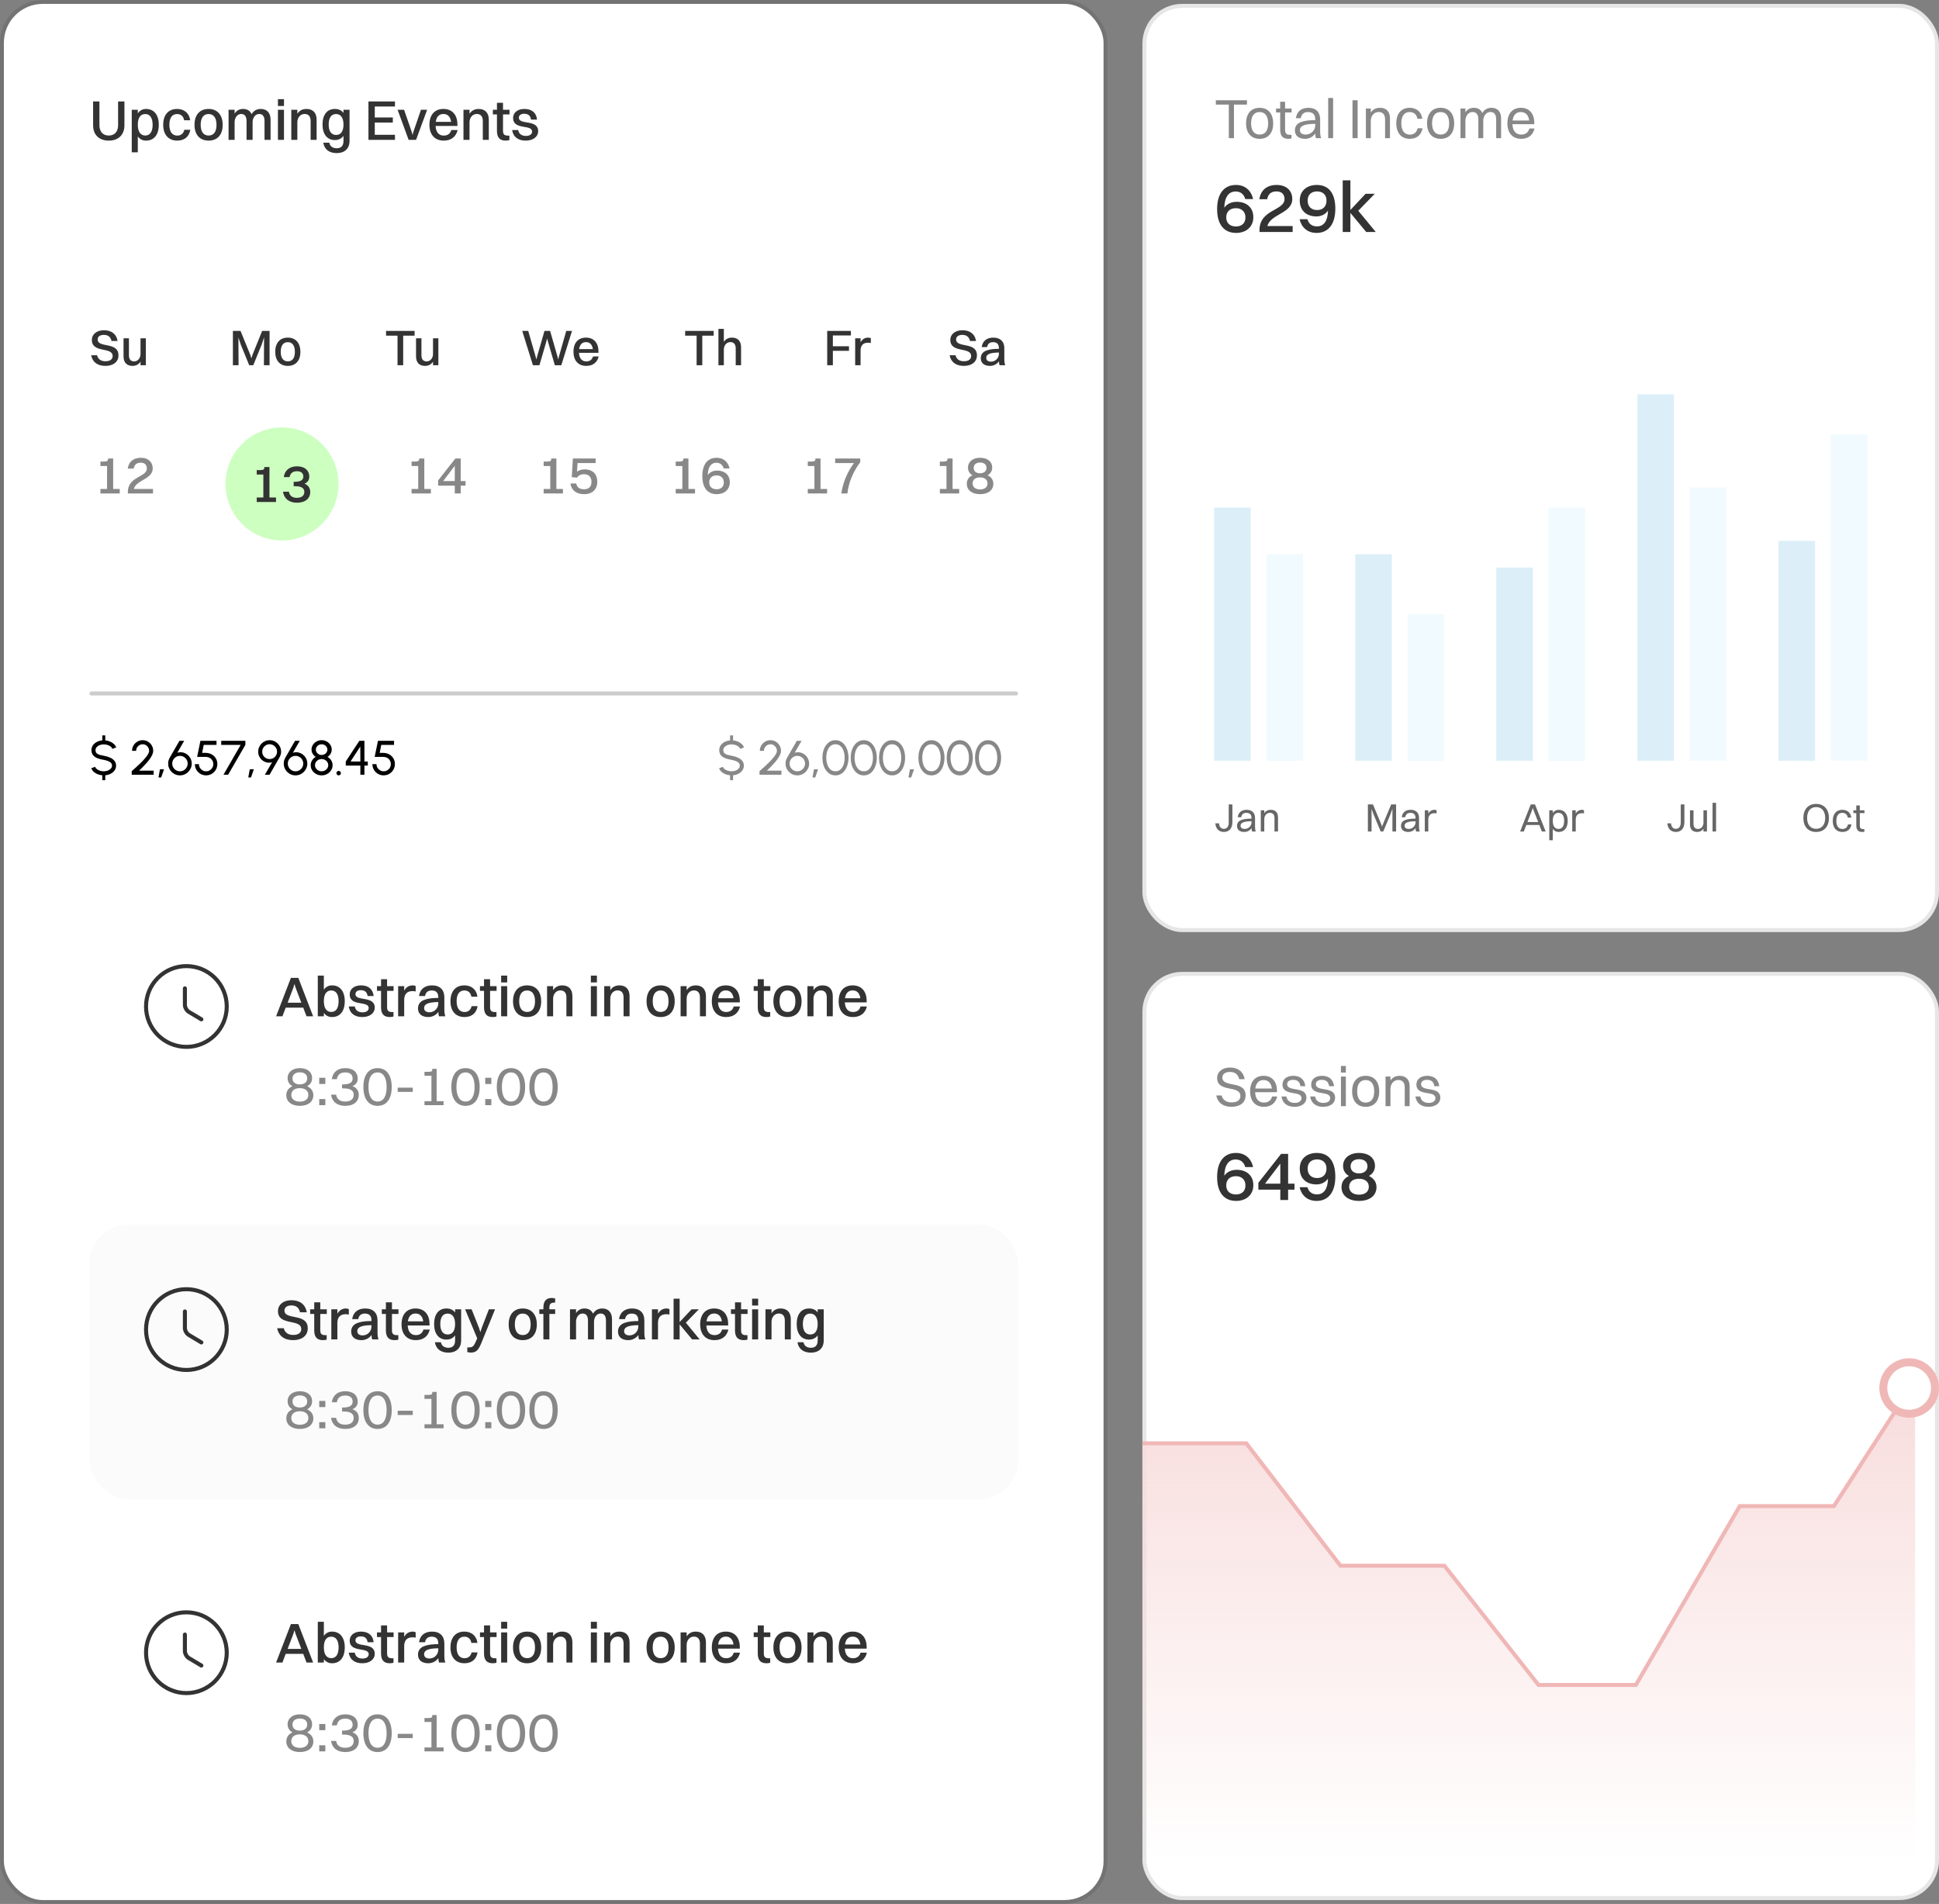<svg width="499" height="490" viewBox="0 0 499 490" fill="none" xmlns="http://www.w3.org/2000/svg">
<rect x="0" y="0" width="499" height="490" fill="#808080" stroke="none"/>
<rect x="294" y="250.126" width="205" height="238.874" rx="10.252" fill="white"/>
<rect x="294.513" y="250.639" width="203.975" height="237.849" rx="9.739" stroke="black" stroke-opacity="0.1" stroke-width="1.025"/>
<path d="M320.736 371.464H294V479.261H492.85V355.314L471.962 387.613H447.733L420.997 433.639H395.931L371.702 402.955H344.966L320.736 371.464Z" fill="url(#paint0_linear_8120_12609)"/>
<path d="M294 371.464H320.736L344.966 402.955H371.702L395.931 433.639H420.997L447.733 387.613H471.962L492.85 355.314" stroke="#F0B7B7" stroke-width="1.025"/>
<path d="M497.975 357.221C497.975 360.876 495 363.846 491.322 363.846C487.644 363.846 484.669 360.876 484.669 357.221C484.669 353.566 487.644 350.597 491.322 350.597C495 350.597 497.975 353.566 497.975 357.221Z" fill="white" stroke="#F0B7B7" stroke-width="2.05"/>
<path d="M314.574 277.303C314.574 280.059 320.559 277.92 320.559 281.925C320.559 283.805 319.038 284.853 316.957 284.853C314.861 284.853 313.426 283.891 312.995 281.925H314.373C314.689 283.087 315.565 283.719 316.971 283.719C318.435 283.719 319.21 283.073 319.21 282.097C319.21 279.112 313.225 281.336 313.225 277.389C313.225 275.983 314.402 274.748 316.555 274.748C318.435 274.748 319.942 275.653 320.301 277.734H318.909C318.607 276.442 317.775 275.882 316.526 275.882C315.292 275.882 314.574 276.442 314.574 277.303ZM328.691 282.198C328.275 283.977 326.997 284.853 325.261 284.853C323.05 284.853 321.715 283.36 321.715 280.877C321.715 278.294 323.05 276.873 325.189 276.873C327.342 276.873 328.634 278.351 328.634 280.777V281.092H323.007C323.079 282.8 323.883 283.762 325.261 283.762C326.337 283.762 327.098 283.245 327.371 282.198H328.691ZM325.189 277.963C323.969 277.963 323.237 278.724 323.05 280.145H327.313C327.141 278.739 326.38 277.963 325.189 277.963ZM331.25 279.011C331.25 281.135 336.201 279.384 336.201 282.528C336.201 283.949 334.938 284.853 333.144 284.853C331.336 284.853 330.073 283.992 329.786 282.198H331.049C331.221 283.26 332.01 283.848 333.187 283.848C334.336 283.848 334.938 283.331 334.938 282.614C334.938 280.533 330.044 282.255 330.044 279.097C330.044 277.935 330.948 276.873 332.814 276.873C334.465 276.873 335.685 277.648 335.929 279.542H334.666C334.479 278.351 333.819 277.906 332.742 277.906C331.795 277.906 331.25 278.38 331.25 279.011ZM338.636 279.011C338.636 281.135 343.588 279.384 343.588 282.528C343.588 283.949 342.325 284.853 340.531 284.853C338.722 284.853 337.459 283.992 337.172 282.198H338.435C338.608 283.26 339.397 283.848 340.574 283.848C341.722 283.848 342.325 283.331 342.325 282.614C342.325 280.533 337.431 282.255 337.431 279.097C337.431 277.935 338.335 276.873 340.201 276.873C341.851 276.873 343.071 277.648 343.315 279.542H342.052C341.866 278.351 341.206 277.906 340.129 277.906C339.182 277.906 338.636 278.38 338.636 279.011ZM345.09 276.04V274.347H346.353V276.04H345.09ZM345.09 284.681V277.059H346.353V284.681H345.09ZM351.456 284.853C349.275 284.853 347.968 283.36 347.968 280.877C347.968 278.294 349.318 276.873 351.456 276.873C353.638 276.873 354.944 278.394 354.944 280.877C354.944 283.446 353.595 284.853 351.456 284.853ZM351.456 283.762C352.877 283.762 353.652 282.743 353.652 280.877C353.652 279.026 352.863 277.963 351.456 277.963C350.035 277.963 349.26 278.997 349.26 280.877C349.26 282.714 350.05 283.762 351.456 283.762ZM356.57 284.681V277.059H357.833V278.093C358.349 277.289 359.182 276.873 360.187 276.873C361.808 276.873 362.77 277.82 362.77 279.585V284.681H361.507V279.844C361.507 278.695 360.99 277.949 359.842 277.949C358.579 277.949 357.833 279.083 357.833 280.174V284.681H356.57ZM365.716 279.011C365.716 281.135 370.668 279.384 370.668 282.528C370.668 283.949 369.405 284.853 367.611 284.853C365.802 284.853 364.539 283.992 364.252 282.198H365.515C365.688 283.26 366.477 283.848 367.654 283.848C368.802 283.848 369.405 283.331 369.405 282.614C369.405 280.533 364.511 282.255 364.511 279.097C364.511 277.935 365.415 276.873 367.281 276.873C368.931 276.873 370.151 277.648 370.395 279.542H369.132C368.946 278.351 368.285 277.906 367.209 277.906C366.262 277.906 365.716 278.38 365.716 279.011Z" fill="#888888"/>
<path d="M322.544 305.012C322.544 307.54 320.662 309.072 318.115 309.072C318.097 309.072 318.097 309.072 318.078 309.072C315.181 309.053 313.225 307.134 313.225 302.908C313.225 298.941 315.034 296.726 318.078 296.726C320.33 296.726 321.935 298.018 322.489 300.362H320.477C320.09 299.051 319.204 298.406 318.005 298.406C316.178 298.406 315.144 299.863 315.071 302.576C315.772 301.598 316.916 301.063 318.245 301.063C320.81 301.063 322.544 302.539 322.544 305.012ZM318.06 307.411C319.536 307.411 320.514 306.581 320.514 305.086C320.514 303.591 319.518 302.705 318.06 302.705C316.547 302.705 315.569 303.573 315.569 305.086C315.569 306.544 316.565 307.411 318.06 307.411ZM331.498 308.832H329.486V306.175H323.839V304.403L329.689 296.966H331.498V304.624H333.14V306.175H331.498V308.832ZM325.555 304.624H329.486V299.457L325.555 304.624ZM338.882 296.726C338.901 296.726 338.901 296.726 338.919 296.726C341.816 296.745 343.643 298.682 343.643 302.834C343.643 306.876 341.798 309.072 338.827 309.072C336.631 309.072 334.988 307.835 334.453 305.547H336.465C336.815 306.784 337.72 307.393 338.901 307.393C340.709 307.393 341.687 305.99 341.761 303.333C341.097 304.274 340.045 304.827 338.808 304.827C336.225 304.827 334.49 303.333 334.49 300.731C334.49 298.239 336.299 296.726 338.882 296.726ZM338.956 298.387C337.48 298.387 336.52 299.236 336.52 300.731C336.52 302.281 337.48 303.185 338.956 303.185C340.414 303.185 341.373 302.299 341.373 300.731C341.373 299.254 340.414 298.387 338.956 298.387ZM349.736 309.072C347.024 309.072 345.234 307.706 345.234 305.529C345.234 304.182 345.953 303.204 347.153 302.65C346.193 302.096 345.639 301.21 345.639 300.066C345.639 298.055 347.3 296.726 349.736 296.726C352.191 296.726 353.851 297.981 353.851 300.066C353.851 301.21 353.261 302.115 352.283 302.65C353.519 303.222 354.239 304.237 354.239 305.51C354.239 307.743 352.449 309.072 349.736 309.072ZM349.736 298.332C348.444 298.332 347.577 299.014 347.577 300.14C347.577 301.321 348.426 301.986 349.736 301.986C351.028 301.986 351.914 301.284 351.914 300.159C351.914 298.996 351.065 298.332 349.736 298.332ZM349.736 307.466C351.268 307.466 352.264 306.728 352.264 305.418C352.264 304.126 351.231 303.37 349.736 303.37C348.223 303.37 347.208 304.108 347.208 305.436C347.208 306.691 348.223 307.466 349.736 307.466Z" fill="#333333"/>
<rect x="294" y="1" width="205" height="238.874" rx="10.252" fill="white"/>
<rect x="294.513" y="1.513" width="203.975" height="237.849" rx="9.739" stroke="black" stroke-opacity="0.1" stroke-width="1.025"/>
<rect x="348.76" y="142.628" width="9.414" height="53.162" fill="#DCEFF8"/>
<rect x="362.208" y="158.062" width="9.414" height="37.728" fill="#CAEEFF" fill-opacity="0.25"/>
<rect x="385.069" y="146.058" width="9.414" height="49.732" fill="#DCEFF8"/>
<rect x="398.517" y="130.624" width="9.414" height="65.166" fill="#CAEEFF" fill-opacity="0.25"/>
<rect x="421.379" y="101.471" width="9.414" height="94.319" fill="#DCEFF8"/>
<rect x="434.827" y="125.479" width="9.414" height="70.311" fill="#CAEEFF" fill-opacity="0.25"/>
<rect x="457.688" y="139.198" width="9.414" height="56.592" fill="#DCEFF8"/>
<rect x="471.137" y="111.76" width="9.414" height="84.03" fill="#CAEEFF" fill-opacity="0.25"/>
<rect x="312.45" y="130.624" width="9.414" height="65.166" fill="#DCEFF8"/>
<rect x="325.898" y="142.628" width="9.414" height="53.162" fill="#CAEEFF" fill-opacity="0.25"/>
<path d="M312.768 211.89H313.711C313.793 212.772 314.183 213.305 314.962 213.305C315.751 213.305 316.212 212.71 316.212 211.716V207.02H317.156V211.613C317.156 213.161 316.315 214.115 314.962 214.115C313.66 214.115 312.85 213.243 312.768 211.89ZM319.424 210.321H318.522C318.697 209.122 319.486 208.414 320.819 208.414C322.275 208.414 322.982 209.265 322.982 210.537V212.679C322.982 213.305 323.033 213.694 323.177 213.992H322.223C322.121 213.776 322.09 213.458 322.08 213.13C321.618 213.817 320.88 214.115 320.224 214.115C319.096 214.115 318.338 213.592 318.338 212.556C318.338 211.808 318.748 211.265 319.547 210.998C320.286 210.752 321.034 210.69 322.08 210.68V210.557C322.08 209.675 321.67 209.194 320.737 209.194C319.958 209.194 319.537 209.624 319.424 210.321ZM319.26 212.536C319.26 213.038 319.681 213.335 320.316 213.335C321.321 213.335 322.08 212.546 322.08 211.613V211.357C319.763 211.377 319.26 211.869 319.26 212.536ZM324.461 213.992V208.548H325.363V209.286C325.732 208.712 326.327 208.414 327.044 208.414C328.203 208.414 328.89 209.091 328.89 210.352V213.992H327.988V210.537C327.988 209.716 327.619 209.183 326.798 209.183C325.896 209.183 325.363 209.993 325.363 210.772V213.992H324.461Z" fill="#666666"/>
<path d="M352.025 213.992V207.02H353.327L355.469 212.136L355.674 212.761L355.89 212.136L358.022 207.02H359.283V213.992H358.34V208.158L357.848 209.532L355.982 213.992H355.316L353.45 209.522L352.968 208.189V213.992H352.025ZM361.633 210.321H360.731C360.906 209.122 361.695 208.414 363.028 208.414C364.484 208.414 365.191 209.265 365.191 210.537V212.679C365.191 213.305 365.242 213.694 365.386 213.992H364.432C364.33 213.776 364.299 213.458 364.289 213.13C363.827 213.817 363.089 214.115 362.433 214.115C361.305 214.115 360.547 213.592 360.547 212.556C360.547 211.808 360.957 211.265 361.756 210.998C362.495 210.752 363.243 210.69 364.289 210.68V210.557C364.289 209.675 363.879 209.194 362.946 209.194C362.167 209.194 361.746 209.624 361.633 210.321ZM361.469 212.536C361.469 213.038 361.89 213.335 362.525 213.335C363.53 213.335 364.289 212.546 364.289 211.613V211.357C361.972 211.377 361.469 211.869 361.469 212.536ZM366.67 213.992V208.548H367.572V209.388C367.941 208.722 368.526 208.414 369.182 208.414C369.397 208.414 369.592 208.466 369.694 208.548V209.358C369.541 209.306 369.346 209.286 369.13 209.286C368.044 209.286 367.572 209.963 367.572 210.947V213.992H366.67Z" fill="#666666"/>
<path d="M396.792 213.992L396.136 212.32H392.794L392.138 213.992H391.205L393.942 207.02H395.029L397.777 213.992H396.792ZM394.26 208.548L393.081 211.562H395.849L394.67 208.548L394.465 207.933L394.26 208.548ZM399.608 216.247H398.706V208.548H399.608V209.224C399.967 208.712 400.49 208.414 401.136 208.414C402.581 208.414 403.453 209.481 403.453 211.254C403.453 213.1 402.561 214.115 401.136 214.115C400.49 214.115 399.967 213.848 399.608 213.346V216.247ZM401.074 209.194C400.121 209.194 399.608 209.921 399.608 211.254C399.608 212.577 400.141 213.335 401.074 213.335C402.018 213.335 402.53 212.597 402.53 211.254C402.53 209.942 401.997 209.194 401.074 209.194ZM404.613 213.992V208.548H405.515V209.388C405.884 208.722 406.468 208.414 407.125 208.414C407.34 208.414 407.535 208.466 407.637 208.548V209.358C407.483 209.306 407.289 209.286 407.073 209.286C405.987 209.286 405.515 209.963 405.515 210.947V213.992H404.613Z" fill="#666666"/>
<path d="M429.093 211.89H430.036C430.118 212.772 430.508 213.305 431.287 213.305C432.076 213.305 432.537 212.71 432.537 211.716V207.02H433.481V211.613C433.481 213.161 432.64 214.115 431.287 214.115C429.985 214.115 429.175 213.243 429.093 211.89ZM438.384 211.767V208.548H439.286V213.992H438.384V213.253C438.015 213.828 437.441 214.115 436.734 214.115C435.596 214.115 434.919 213.448 434.919 212.187V208.548H435.821V212.003C435.821 212.823 436.18 213.346 436.98 213.346C437.861 213.346 438.384 212.546 438.384 211.767ZM440.726 213.992V206.61H441.628V213.992H440.726Z" fill="#666666"/>
<path d="M467.384 214.115C465.344 214.115 464.093 212.741 464.093 210.516C464.093 208.291 465.344 206.897 467.384 206.897C469.414 206.897 470.675 208.291 470.675 210.516C470.675 212.741 469.414 214.115 467.384 214.115ZM467.384 213.305C468.84 213.305 469.711 212.249 469.711 210.516C469.711 208.773 468.84 207.707 467.384 207.707C465.928 207.707 465.057 208.773 465.057 210.516C465.057 212.249 465.928 213.305 467.384 213.305ZM476.437 210.424H475.535C475.392 209.593 474.838 209.194 474.12 209.194C473.116 209.194 472.583 209.932 472.583 211.275C472.583 212.597 473.146 213.346 474.151 213.346C474.879 213.346 475.402 212.956 475.576 212.177H476.478C476.232 213.53 475.32 214.115 474.131 214.115C472.583 214.115 471.66 213.038 471.66 211.275C471.66 209.429 472.603 208.414 474.12 208.414C475.32 208.414 476.263 209.091 476.437 210.424ZM477.716 212.423V209.265H476.958V208.548H477.716V207.297H478.619V208.548H479.818V209.265H478.619V212.423C478.619 213.079 478.813 213.387 479.613 213.387H479.798V214.033C479.695 214.084 479.469 214.115 479.213 214.115C478.198 214.115 477.716 213.571 477.716 212.423Z" fill="#666666"/>
<path d="M316.239 35.555V26.914H312.895V25.795H320.904V26.914H317.56V35.555H316.239ZM324.166 35.727C321.984 35.727 320.678 34.234 320.678 31.751C320.678 29.168 322.027 27.747 324.166 27.747C326.348 27.747 327.654 29.268 327.654 31.751C327.654 34.32 326.305 35.727 324.166 35.727ZM324.166 34.636C325.587 34.636 326.362 33.617 326.362 31.751C326.362 29.899 325.573 28.837 324.166 28.837C322.745 28.837 321.97 29.871 321.97 31.751C321.97 33.588 322.759 34.636 324.166 34.636ZM329.452 33.359V28.938H328.39V27.933H329.452V26.182H330.715V27.933H332.394V28.938H330.715V33.359C330.715 34.277 330.987 34.708 332.107 34.708H332.365V35.612C332.222 35.684 331.906 35.727 331.547 35.727C330.126 35.727 329.452 34.966 329.452 33.359ZM334.759 30.416H333.496C333.74 28.737 334.845 27.747 336.711 27.747C338.749 27.747 339.74 28.938 339.74 30.718V33.717C339.74 34.593 339.811 35.138 340.012 35.555H338.677C338.534 35.253 338.491 34.808 338.477 34.349C337.831 35.311 336.797 35.727 335.879 35.727C334.3 35.727 333.238 34.995 333.238 33.545C333.238 32.497 333.812 31.737 334.931 31.363C335.965 31.019 337.013 30.933 338.477 30.919V30.746C338.477 29.512 337.902 28.837 336.596 28.837C335.505 28.837 334.917 29.44 334.759 30.416ZM334.529 33.516C334.529 34.22 335.118 34.636 336.008 34.636C337.414 34.636 338.477 33.531 338.477 32.225V31.866C335.233 31.895 334.529 32.584 334.529 33.516ZM341.81 35.555V25.22H343.073V35.555H341.81ZM348.064 35.555V25.795H349.385V35.555H348.064ZM351.51 35.555V27.933H352.773V28.967C353.289 28.163 354.122 27.747 355.127 27.747C356.749 27.747 357.71 28.694 357.71 30.459V35.555H356.447V30.718C356.447 29.569 355.93 28.823 354.782 28.823C353.519 28.823 352.773 29.957 352.773 31.048V35.555H351.51ZM366.024 30.56H364.761C364.56 29.397 363.785 28.837 362.781 28.837C361.374 28.837 360.628 29.871 360.628 31.751C360.628 33.603 361.417 34.65 362.824 34.65C363.843 34.65 364.575 34.105 364.819 33.014H366.082C365.737 34.909 364.46 35.727 362.795 35.727C360.628 35.727 359.336 34.22 359.336 31.751C359.336 29.168 360.656 27.747 362.781 27.747C364.46 27.747 365.78 28.694 366.024 30.56ZM370.743 35.727C368.561 35.727 367.255 34.234 367.255 31.751C367.255 29.168 368.604 27.747 370.743 27.747C372.925 27.747 374.231 29.268 374.231 31.751C374.231 34.32 372.882 35.727 370.743 35.727ZM370.743 34.636C372.164 34.636 372.939 33.617 372.939 31.751C372.939 29.899 372.15 28.837 370.743 28.837C369.322 28.837 368.547 29.871 368.547 31.751C368.547 33.588 369.336 34.636 370.743 34.636ZM375.856 35.555V27.933H377.119V28.909C377.607 28.134 378.368 27.747 379.301 27.747C380.349 27.747 381.11 28.206 381.468 29.096C381.971 28.206 382.803 27.747 383.822 27.747C385.372 27.747 386.305 28.694 386.305 30.459V35.555H385.042V30.718C385.042 29.569 384.583 28.823 383.55 28.823C382.401 28.823 381.712 29.957 381.712 31.048V35.555H380.449V30.718C380.449 29.569 379.99 28.823 378.957 28.823C377.808 28.823 377.119 29.957 377.119 31.048V35.555H375.856ZM394.905 33.072C394.489 34.851 393.211 35.727 391.475 35.727C389.264 35.727 387.93 34.234 387.93 31.751C387.93 29.168 389.264 27.747 391.403 27.747C393.556 27.747 394.848 29.225 394.848 31.651V31.966H389.221C389.293 33.674 390.097 34.636 391.475 34.636C392.551 34.636 393.312 34.119 393.585 33.072H394.905ZM391.403 28.837C390.183 28.837 389.451 29.598 389.264 31.019H393.527C393.355 29.612 392.594 28.837 391.403 28.837Z" fill="#888888"/>
<path d="M322.544 55.886C322.544 58.414 320.662 59.946 318.115 59.946C318.097 59.946 318.097 59.946 318.078 59.946C315.181 59.927 313.225 58.008 313.225 53.782C313.225 49.815 315.034 47.6 318.078 47.6C320.33 47.6 321.935 48.892 322.489 51.236H320.477C320.09 49.925 319.204 49.279 318.005 49.279C316.178 49.279 315.144 50.737 315.071 53.45C315.772 52.472 316.916 51.937 318.245 51.937C320.81 51.937 322.544 53.413 322.544 55.886ZM318.06 58.285C319.536 58.285 320.514 57.454 320.514 55.96C320.514 54.465 319.518 53.579 318.06 53.579C316.547 53.579 315.569 54.447 315.569 55.96C315.569 57.417 316.565 58.285 318.06 58.285ZM324.134 59.706V59.189C324.134 53.874 330.575 54.243 330.575 51.236C330.575 49.999 329.837 49.261 328.508 49.261C327.05 49.261 326.33 50.018 326.109 51.272H324.098C324.411 49.003 325.98 47.6 328.526 47.6C331.202 47.6 332.568 49.187 332.568 51.217C332.568 54.926 326.976 55.056 326.164 58.174H332.66V59.706H324.134ZM338.882 47.6C338.901 47.6 338.901 47.6 338.919 47.6C341.816 47.619 343.643 49.556 343.643 53.708C343.643 57.75 341.798 59.946 338.827 59.946C336.631 59.946 334.988 58.709 334.453 56.421H336.465C336.815 57.657 337.72 58.266 338.901 58.266C340.709 58.266 341.687 56.864 341.761 54.207C341.097 55.148 340.045 55.701 338.808 55.701C336.225 55.701 334.49 54.207 334.49 51.605C334.49 49.113 336.299 47.6 338.882 47.6ZM338.956 49.261C337.48 49.261 336.52 50.11 336.52 51.605C336.52 53.155 337.48 54.059 338.956 54.059C340.414 54.059 341.373 53.173 341.373 51.605C341.373 50.128 340.414 49.261 338.956 49.261ZM345.547 59.706V46.419H347.522V54.041L351.434 49.87H353.796L349.552 54.243L354.054 59.706H351.6L347.522 54.797V59.706H345.547Z" fill="#333333"/>
<rect x="1" y="1" width="283" height="488" rx="10" fill="white"/>
<rect x="0.5" y="0.5" width="284" height="489" rx="10.5" stroke="black" stroke-opacity="0.1"/>
<mask id="mask0_8120_12609" style="mask-type:alpha" maskUnits="userSpaceOnUse" x="1" y="1" width="283" height="488">
<path d="M1 11C1 5.477 5.477 1 11 1H274C279.523 1 284 5.477 284 11V479C284 484.523 279.523 489 274 489H11C5.477 489 1 484.523 1 479V11Z" fill="white"/>
<path d="M1.5 11C1.5 5.753 5.753 1.5 11 1.5H274C279.247 1.5 283.5 5.753 283.5 11V479C283.5 484.247 279.247 488.5 274 488.5H11C5.753 488.5 1.5 484.247 1.5 479V11Z" stroke="black" stroke-opacity="0.1"/>
</mask>
<g mask="url(#mask0_8120_12609)">
<path d="M246.055 87.344C246.055 89.671 251.411 87.838 251.411 91.452C251.411 93.194 249.994 94.169 248.057 94.169C246.094 94.169 244.742 93.272 244.378 91.426H245.899C246.146 92.427 246.887 92.973 248.07 92.973C249.279 92.973 249.916 92.44 249.916 91.647C249.916 89.151 244.56 91.01 244.56 87.461C244.56 86.135 245.678 84.991 247.693 84.991C249.435 84.991 250.865 85.823 251.177 87.76H249.63C249.383 86.668 248.694 86.187 247.654 86.187C246.64 86.187 246.055 86.642 246.055 87.344ZM254.028 89.333H252.637C252.858 87.799 253.911 86.889 255.64 86.889C257.525 86.889 258.461 87.994 258.461 89.606V92.31C258.461 93.142 258.539 93.623 258.695 94H257.239C257.135 93.74 257.096 93.376 257.083 92.986C256.498 93.805 255.601 94.169 254.769 94.169C253.365 94.169 252.403 93.506 252.403 92.18C252.403 91.231 252.923 90.529 253.963 90.178C254.886 89.866 255.822 89.788 257.07 89.775V89.619C257.07 88.605 256.602 88.059 255.536 88.059C254.639 88.059 254.158 88.553 254.028 89.333ZM253.807 92.128C253.807 92.713 254.288 93.077 255.029 93.077C256.186 93.077 257.07 92.154 257.07 91.036V90.724C254.405 90.75 253.807 91.335 253.807 92.128Z" fill="#333333"/>
<path d="M212.881 94V85.16H218.978V86.33H214.337V89.112H218.484V90.282H214.337V94H212.881ZM220.077 94V87.071H221.468V88.098C221.923 87.266 222.638 86.889 223.444 86.889C223.717 86.889 223.977 86.954 224.107 87.071V88.293C223.899 88.228 223.652 88.202 223.366 88.202C222.04 88.202 221.468 89.008 221.468 90.217V94H220.077Z" fill="#333333"/>
<path d="M179.273 94V86.382H176.322V85.16H183.667V86.382H180.729V94H179.273ZM184.889 94V84.64H186.28V87.994C186.748 87.253 187.476 86.889 188.373 86.889C189.816 86.889 190.713 87.734 190.713 89.372V94H189.335V89.658C189.335 88.657 188.893 88.046 187.944 88.046C186.904 88.046 186.28 88.969 186.28 89.931V94H184.889Z" fill="#333333"/>
<path d="M142.788 94L141.007 87.89L140.799 87.11L140.604 87.89L138.823 94H137.146L134.39 85.16H135.937L137.835 91.751L138.043 92.518L138.225 91.751L140.123 85.16H141.566L143.464 91.751L143.659 92.518L143.841 91.751L145.726 85.16H147.208L144.452 94H142.788ZM154.069 91.738C153.692 93.35 152.496 94.169 150.871 94.169C148.83 94.169 147.582 92.804 147.582 90.542C147.582 88.189 148.83 86.889 150.806 86.889C152.808 86.889 154.017 88.241 154.017 90.464V90.802H148.999C149.077 92.219 149.74 93.012 150.871 93.012C151.755 93.012 152.379 92.596 152.613 91.738H154.069ZM150.806 88.046C149.805 88.046 149.207 88.683 149.038 89.853H152.574C152.405 88.683 151.794 88.046 150.806 88.046Z" fill="#333333"/>
<path d="M102.301 94V86.382H99.35V85.16H106.695V86.382H103.757V94H102.301ZM111.435 91.127V87.071H112.813V94H111.435V93.064C110.98 93.805 110.252 94.169 109.368 94.169C107.951 94.169 107.067 93.337 107.067 91.699V87.071H108.458V91.413C108.458 92.414 108.874 93.012 109.797 93.012C110.811 93.012 111.435 92.089 111.435 91.127Z" fill="#333333"/>
<path d="M59.937 94V85.16H61.9L64.396 91.283L64.695 92.219L64.994 91.283L67.464 85.16H69.375V94H67.919L67.958 86.837L67.321 88.735L65.176 94H64.136L61.978 88.722L61.354 86.876L61.393 94H59.937ZM74.069 94.169C72.054 94.169 70.832 92.804 70.832 90.542C70.832 88.189 72.093 86.889 74.069 86.889C76.084 86.889 77.306 88.28 77.306 90.542C77.306 92.882 76.045 94.169 74.069 94.169ZM74.069 92.999C75.252 92.999 75.889 92.141 75.889 90.542C75.889 88.956 75.239 88.059 74.069 88.059C72.899 88.059 72.249 88.93 72.249 90.542C72.249 92.115 72.899 92.999 74.069 92.999Z" fill="#333333"/>
<path d="M25.132 87.344C25.132 89.671 30.488 87.838 30.488 91.452C30.488 93.194 29.071 94.169 27.134 94.169C25.171 94.169 23.819 93.272 23.455 91.426H24.976C25.223 92.427 25.964 92.973 27.147 92.973C28.356 92.973 28.993 92.44 28.993 91.647C28.993 89.151 23.637 91.01 23.637 87.461C23.637 86.135 24.755 84.991 26.77 84.991C28.512 84.991 29.942 85.823 30.254 87.76H28.707C28.46 86.668 27.771 86.187 26.731 86.187C25.717 86.187 25.132 86.642 25.132 87.344ZM36.16 91.127V87.071H37.538V94H36.16V93.064C35.705 93.805 34.977 94.169 34.093 94.169C32.676 94.169 31.792 93.337 31.792 91.699V87.071H33.183V91.413C33.183 92.414 33.599 93.012 34.522 93.012C35.536 93.012 36.16 92.089 36.16 91.127Z" fill="#333333"/>
<path d="M241.871 127V125.838H243.579V119.93H241.871V118.782H242.781C243.607 118.782 243.831 118.586 243.831 118.152V117.998H245.147V125.838H246.841V127H241.871ZM252.219 127.182C250.161 127.182 248.803 126.146 248.803 124.494C248.803 123.472 249.349 122.73 250.259 122.31C249.531 121.89 249.111 121.218 249.111 120.35C249.111 118.824 250.371 117.816 252.219 117.816C254.081 117.816 255.341 118.768 255.341 120.35C255.341 121.218 254.893 121.904 254.151 122.31C255.089 122.744 255.635 123.514 255.635 124.48C255.635 126.174 254.277 127.182 252.219 127.182ZM252.219 119.034C251.239 119.034 250.581 119.552 250.581 120.406C250.581 121.302 251.225 121.806 252.219 121.806C253.199 121.806 253.871 121.274 253.871 120.42C253.871 119.538 253.227 119.034 252.219 119.034ZM252.219 125.964C253.381 125.964 254.137 125.404 254.137 124.41C254.137 123.43 253.353 122.856 252.219 122.856C251.071 122.856 250.301 123.416 250.301 124.424C250.301 125.376 251.071 125.964 252.219 125.964Z" fill="#888888"/>
<path d="M207.883 127V125.838H209.591V119.93H207.883V118.782H208.793C209.619 118.782 209.843 118.586 209.843 118.152V117.998H211.159V125.838H212.853V127H207.883ZM218.077 127H216.509C216.957 124.046 218.091 121.456 219.771 119.174H214.927V117.998H221.381V118.95C219.505 121.484 218.399 124.186 218.077 127Z" fill="#888888"/>
<path d="M173.894 127V125.838H175.602V119.93H173.894V118.782H174.804C175.63 118.782 175.854 118.586 175.854 118.152V117.998H177.17V125.838H178.864V127H173.894ZM187.813 124.102C187.813 126.02 186.385 127.182 184.453 127.182C184.439 127.182 184.439 127.182 184.425 127.182C182.227 127.168 180.743 125.712 180.743 122.506C180.743 119.496 182.115 117.816 184.425 117.816C186.133 117.816 187.351 118.796 187.771 120.574H186.245C185.951 119.58 185.279 119.09 184.369 119.09C182.983 119.09 182.199 120.196 182.143 122.254C182.675 121.512 183.543 121.106 184.551 121.106C186.497 121.106 187.813 122.226 187.813 124.102ZM184.411 125.922C185.531 125.922 186.273 125.292 186.273 124.158C186.273 123.024 185.517 122.352 184.411 122.352C183.263 122.352 182.521 123.01 182.521 124.158C182.521 125.264 183.277 125.922 184.411 125.922Z" fill="#888888"/>
<path d="M139.906 127V125.838H141.614V119.93H139.906V118.782H140.816C141.642 118.782 141.866 118.586 141.866 118.152V117.998H143.182V125.838H144.876V127H139.906ZM153.713 123.99C153.713 125.838 152.537 127.182 150.325 127.182C148.295 127.182 147.049 126.146 146.797 124.424H148.295C148.449 125.348 149.107 125.922 150.311 125.922C151.571 125.922 152.215 125.208 152.215 124.018C152.215 123.024 151.739 122.044 150.297 122.044C149.345 122.044 148.799 122.464 148.491 122.926L147.147 122.8L147.427 117.998H153.279V119.174H148.631L148.491 121.4C148.995 121.036 149.597 120.798 150.423 120.798C152.789 120.798 153.713 122.282 153.713 123.99Z" fill="#888888"/>
<path d="M105.918 127V125.838H107.626V119.93H105.918V118.782H106.828C107.654 118.782 107.878 118.586 107.878 118.152V117.998H109.194V125.838H110.888V127H105.918ZM118.562 127H117.036V124.984H112.752V123.64L117.19 117.998H118.562V123.808H119.808V124.984H118.562V127ZM114.054 123.808H117.036V119.888L114.054 123.808Z" fill="#888888"/>
<ellipse cx="72.57" cy="124.552" rx="14.542" ry="14.552" fill="#CDFFC0"/>
<path d="M66.066 129.197V128.035H67.774V122.127H66.066V120.979H66.976C67.802 120.979 68.026 120.783 68.026 120.349V120.195H69.342V128.035H71.036V129.197H66.066ZM79.844 126.663C79.844 128.189 78.668 129.379 76.4 129.379C74.384 129.379 73.082 128.315 72.83 126.551H74.356C74.51 127.517 75.154 128.119 76.386 128.119C77.646 128.119 78.318 127.559 78.318 126.593C78.318 125.879 77.926 125.137 76.008 125.137H75.574V123.989H75.924C77.758 123.989 78.066 123.233 78.066 122.645C78.066 121.791 77.492 121.273 76.414 121.273C75.28 121.273 74.692 121.847 74.524 122.799H73.026C73.264 121.077 74.482 120.013 76.428 120.013C78.5 120.013 79.592 121.147 79.592 122.631C79.592 123.471 79.242 124.101 78.374 124.479C79.438 124.927 79.844 125.711 79.844 126.663Z" fill="#333333"/>
<path d="M25.845 127V125.838H27.553V119.93H25.845V118.782H26.755C27.581 118.782 27.805 118.586 27.805 118.152V117.998H29.121V125.838H30.815V127H25.845ZM32.904 127V126.608C32.904 122.576 37.789 122.856 37.789 120.574C37.789 119.636 37.23 119.076 36.221 119.076C35.115 119.076 34.569 119.65 34.401 120.602H32.876C33.114 118.88 34.303 117.816 36.236 117.816C38.266 117.816 39.301 119.02 39.301 120.56C39.301 123.374 35.059 123.472 34.444 125.838H39.371V127H32.904Z" fill="#888888"/>
<path d="M32.022 32.231C32.022 34.69 30.48 36.189 27.991 36.189C25.503 36.189 23.96 34.69 23.96 32.231V26.105H25.59V32.231C25.59 33.89 26.492 34.88 27.991 34.88C29.505 34.88 30.392 33.875 30.392 32.231V26.105H32.022V32.231ZM35.465 39.202H33.908V28.244H35.465V29.175C35.96 28.447 36.687 28.04 37.575 28.04C39.627 28.04 40.864 29.568 40.864 32.1C40.864 34.734 39.598 36.189 37.575 36.189C36.687 36.189 35.96 35.825 35.465 35.112V39.202ZM37.386 29.35C36.134 29.35 35.465 30.325 35.465 32.1C35.465 33.875 36.163 34.88 37.386 34.88C38.608 34.88 39.278 33.89 39.278 32.1C39.278 30.339 38.579 29.35 37.386 29.35ZM48.941 30.95H47.384C47.194 29.844 46.481 29.35 45.579 29.35C44.284 29.35 43.586 30.339 43.586 32.129C43.586 33.89 44.313 34.894 45.623 34.894C46.554 34.894 47.209 34.385 47.442 33.395H48.984C48.65 35.331 47.311 36.189 45.594 36.189C43.353 36.189 41.999 34.647 41.999 32.129C41.999 29.495 43.382 28.04 45.579 28.04C47.311 28.04 48.679 29.015 48.941 30.95ZM53.681 36.189C51.425 36.189 50.057 34.661 50.057 32.129C50.057 29.495 51.469 28.04 53.681 28.04C55.936 28.04 57.304 29.597 57.304 32.129C57.304 34.748 55.892 36.189 53.681 36.189ZM53.681 34.88C55.005 34.88 55.718 33.919 55.718 32.129C55.718 30.354 54.99 29.35 53.681 29.35C52.371 29.35 51.643 30.325 51.643 32.129C51.643 33.89 52.371 34.88 53.681 34.88ZM58.82 36V28.244H60.377V29.233C60.872 28.433 61.643 28.04 62.56 28.04C63.593 28.04 64.364 28.491 64.743 29.379C65.252 28.491 66.096 28.04 67.115 28.04C68.643 28.04 69.632 28.986 69.632 30.819V36H68.075V31.14C68.075 30.019 67.653 29.335 66.693 29.335C65.645 29.335 65.005 30.368 65.005 31.445V36H63.448V31.14C63.448 30.019 63.011 29.335 62.065 29.335C61.017 29.335 60.377 30.368 60.377 31.445V36H58.82ZM71.525 27.283V25.522H73.082V27.283H71.525ZM71.525 36V28.244H73.082V36H71.525ZM74.964 36V28.244H76.521V29.277C77.045 28.447 77.86 28.04 78.864 28.04C80.479 28.04 81.483 28.986 81.483 30.819V36H79.941V31.14C79.941 30.019 79.446 29.335 78.384 29.335C77.219 29.335 76.521 30.368 76.521 31.445V36H74.964ZM86.171 36.044C84.192 36.044 82.999 34.53 82.999 32.056C82.999 29.466 84.221 28.04 86.171 28.04C87.16 28.04 87.903 28.389 88.397 29.059V28.244H89.954V36.247C89.954 38.372 88.543 39.405 86.68 39.405C84.817 39.405 83.479 38.532 83.202 36.728H84.759C84.905 37.659 85.647 38.154 86.666 38.154C87.699 38.154 88.397 37.615 88.397 36.276V34.967C87.874 35.68 87.117 36.044 86.171 36.044ZM86.491 34.734C87.728 34.734 88.397 33.788 88.397 32.042C88.397 30.339 87.699 29.35 86.491 29.35C85.254 29.35 84.585 30.296 84.585 32.056C84.585 33.759 85.269 34.734 86.491 34.734ZM94.82 36V26.105H101.645V27.414H96.449V30.237H101.092V31.532H96.449V34.69H101.645V36H94.82ZM105.166 36L102.314 28.244H103.987L105.981 34.006L106.17 34.748L106.359 34.006L108.338 28.244H109.925L107.072 36H105.166ZM117.773 33.468C117.351 35.272 116.012 36.189 114.193 36.189C111.908 36.189 110.511 34.661 110.511 32.129C110.511 29.495 111.908 28.04 114.12 28.04C116.361 28.04 117.715 29.553 117.715 32.042V32.42H112.097C112.185 34.006 112.927 34.894 114.193 34.894C115.183 34.894 115.881 34.428 116.143 33.468H117.773ZM114.12 29.335C113 29.335 112.33 30.048 112.141 31.358H116.099C115.91 30.048 115.226 29.335 114.12 29.335ZM119.274 36V28.244H120.831V29.277C121.355 28.447 122.17 28.04 123.174 28.04C124.789 28.04 125.794 28.986 125.794 30.819V36H124.251V31.14C124.251 30.019 123.756 29.335 122.694 29.335C121.53 29.335 120.831 30.368 120.831 31.445V36H119.274ZM127.891 33.686V29.451H126.843V28.244H127.891V26.454H129.448V28.244H131.122V29.451H129.448V33.599C129.448 34.487 129.695 34.909 130.787 34.909H131.092V36.044C130.918 36.131 130.554 36.189 130.117 36.189C128.604 36.189 127.891 35.36 127.891 33.686ZM133.529 30.281C133.529 32.26 138.491 30.601 138.491 33.759C138.491 35.229 137.167 36.189 135.289 36.189C133.412 36.189 132.088 35.316 131.797 33.468H133.354C133.514 34.443 134.242 34.981 135.333 34.981C136.381 34.981 136.934 34.516 136.934 33.861C136.934 31.925 132.044 33.555 132.044 30.368C132.044 29.16 132.99 28.04 134.955 28.04C136.686 28.04 137.967 28.84 138.214 30.776H136.657C136.483 29.684 135.871 29.277 134.882 29.277C134.023 29.277 133.529 29.699 133.529 30.281Z" fill="#333333"/>
<rect x="23.039" y="232.007" width="239" height="70.682" rx="10" fill="white"/>
<path d="M78.882 261.559L78.038 259.333H73.527L72.683 261.559H71.053L74.865 251.664H76.772L80.584 261.559H78.882ZM75.491 254.196L74.021 258.052H77.543L76.073 254.196L75.782 253.235L75.491 254.196ZM83.342 261.559H81.785V251.082H83.342V254.705C83.837 253.992 84.564 253.599 85.452 253.599C87.489 253.599 88.726 255.127 88.726 257.659C88.726 260.293 87.46 261.749 85.452 261.749C84.564 261.749 83.837 261.385 83.342 260.686V261.559ZM85.248 254.909C83.997 254.909 83.342 255.884 83.342 257.659C83.342 259.435 84.026 260.439 85.248 260.439C86.471 260.439 87.14 259.464 87.14 257.659C87.14 255.899 86.456 254.909 85.248 254.909ZM91.477 255.84C91.477 257.819 96.439 256.16 96.439 259.318C96.439 260.788 95.115 261.749 93.238 261.749C91.361 261.749 90.037 260.875 89.746 259.027H91.303C91.463 260.002 92.19 260.541 93.282 260.541C94.329 260.541 94.882 260.075 94.882 259.42C94.882 257.485 89.993 259.115 89.993 255.928C89.993 254.72 90.939 253.599 92.903 253.599C94.635 253.599 95.916 254.4 96.163 256.335H94.606C94.431 255.244 93.82 254.836 92.831 254.836C91.972 254.836 91.477 255.258 91.477 255.84ZM98.061 259.246V255.011H97.013V253.803H98.061V252.013H99.618V253.803H101.292V255.011H99.618V259.158C99.618 260.046 99.866 260.468 100.957 260.468H101.263V261.603C101.088 261.69 100.724 261.749 100.288 261.749C98.774 261.749 98.061 260.919 98.061 259.246ZM102.462 261.559V253.803H104.019V254.953C104.528 254.021 105.329 253.599 106.231 253.599C106.536 253.599 106.828 253.672 106.973 253.803V255.171C106.74 255.098 106.464 255.069 106.144 255.069C104.659 255.069 104.019 255.971 104.019 257.325V261.559H102.462ZM109.389 256.335H107.832C108.079 254.618 109.258 253.599 111.193 253.599C113.303 253.599 114.351 254.836 114.351 256.641V259.668C114.351 260.599 114.438 261.137 114.613 261.559H112.983C112.867 261.268 112.823 260.861 112.808 260.424C112.154 261.341 111.15 261.749 110.218 261.749C108.647 261.749 107.57 261.006 107.57 259.522C107.57 258.46 108.152 257.674 109.316 257.281C110.349 256.932 111.397 256.844 112.794 256.83V256.655C112.794 255.52 112.27 254.909 111.077 254.909C110.073 254.909 109.534 255.462 109.389 256.335ZM109.141 259.464C109.141 260.119 109.68 260.526 110.509 260.526C111.804 260.526 112.794 259.493 112.794 258.241V257.892C109.811 257.921 109.141 258.576 109.141 259.464ZM122.867 256.51H121.309C121.12 255.404 120.407 254.909 119.505 254.909C118.21 254.909 117.511 255.899 117.511 257.688C117.511 259.449 118.239 260.453 119.549 260.453C120.48 260.453 121.135 259.944 121.368 258.954H122.91C122.576 260.89 121.237 261.749 119.52 261.749C117.279 261.749 115.925 260.206 115.925 257.688C115.925 255.054 117.308 253.599 119.505 253.599C121.237 253.599 122.605 254.574 122.867 256.51ZM124.565 259.246V255.011H123.517V253.803H124.565V252.013H126.122V253.803H127.796V255.011H126.122V259.158C126.122 260.046 126.369 260.468 127.461 260.468H127.766V261.603C127.592 261.69 127.228 261.749 126.791 261.749C125.278 261.749 124.565 260.919 124.565 259.246ZM128.966 252.843V251.082H130.523V252.843H128.966ZM128.966 261.559V253.803H130.523V261.559H128.966ZM135.65 261.749C133.394 261.749 132.026 260.221 132.026 257.688C132.026 255.054 133.438 253.599 135.65 253.599C137.905 253.599 139.273 255.156 139.273 257.688C139.273 260.308 137.862 261.749 135.65 261.749ZM135.65 260.439C136.974 260.439 137.687 259.478 137.687 257.688C137.687 255.913 136.96 254.909 135.65 254.909C134.34 254.909 133.613 255.884 133.613 257.688C133.613 259.449 134.34 260.439 135.65 260.439ZM140.789 261.559V253.803H142.346V254.836C142.87 254.007 143.685 253.599 144.689 253.599C146.305 253.599 147.309 254.545 147.309 256.379V261.559H145.766V256.699C145.766 255.578 145.271 254.894 144.209 254.894C143.045 254.894 142.346 255.928 142.346 257.004V261.559H140.789ZM152.059 252.843V251.082H153.616V252.843H152.059ZM152.059 261.559V253.803H153.616V261.559H152.059ZM155.498 261.559V253.803H157.055V254.836C157.579 254.007 158.394 253.599 159.398 253.599C161.013 253.599 162.017 254.545 162.017 256.379V261.559H160.475V256.699C160.475 255.578 159.98 254.894 158.918 254.894C157.753 254.894 157.055 255.928 157.055 257.004V261.559H155.498ZM170.012 261.749C167.757 261.749 166.389 260.221 166.389 257.688C166.389 255.054 167.8 253.599 170.012 253.599C172.268 253.599 173.636 255.156 173.636 257.688C173.636 260.308 172.224 261.749 170.012 261.749ZM170.012 260.439C171.337 260.439 172.05 259.478 172.05 257.688C172.05 255.913 171.322 254.909 170.012 254.909C168.703 254.909 167.975 255.884 167.975 257.688C167.975 259.449 168.703 260.439 170.012 260.439ZM175.152 261.559V253.803H176.709V254.836C177.233 254.007 178.048 253.599 179.052 253.599C180.667 253.599 181.671 254.545 181.671 256.379V261.559H180.129V256.699C180.129 255.578 179.634 254.894 178.572 254.894C177.407 254.894 176.709 255.928 176.709 257.004V261.559H175.152ZM190.448 259.027C190.026 260.832 188.687 261.749 186.868 261.749C184.583 261.749 183.186 260.221 183.186 257.688C183.186 255.054 184.583 253.599 186.795 253.599C189.036 253.599 190.39 255.113 190.39 257.601V257.979H184.773C184.86 259.566 185.602 260.453 186.868 260.453C187.858 260.453 188.556 259.988 188.818 259.027H190.448ZM186.795 254.894C185.675 254.894 185.005 255.607 184.816 256.917H188.775C188.585 255.607 187.901 254.894 186.795 254.894ZM195.01 259.246V255.011H193.962V253.803H195.01V252.013H196.567V253.803H198.24V255.011H196.567V259.158C196.567 260.046 196.814 260.468 197.905 260.468H198.211V261.603C198.036 261.69 197.673 261.749 197.236 261.749C195.723 261.749 195.01 260.919 195.01 259.246ZM202.655 261.749C200.4 261.749 199.032 260.221 199.032 257.688C199.032 255.054 200.443 253.599 202.655 253.599C204.911 253.599 206.279 255.156 206.279 257.688C206.279 260.308 204.867 261.749 202.655 261.749ZM202.655 260.439C203.98 260.439 204.693 259.478 204.693 257.688C204.693 255.913 203.965 254.909 202.655 254.909C201.346 254.909 200.618 255.884 200.618 257.688C200.618 259.449 201.346 260.439 202.655 260.439ZM207.795 261.559V253.803H209.352V254.836C209.876 254.007 210.691 253.599 211.695 253.599C213.31 253.599 214.314 254.545 214.314 256.379V261.559H212.772V256.699C212.772 255.578 212.277 254.894 211.215 254.894C210.05 254.894 209.352 255.928 209.352 257.004V261.559H207.795ZM223.091 259.027C222.669 260.832 221.33 261.749 219.511 261.749C217.226 261.749 215.829 260.221 215.829 257.688C215.829 255.054 217.226 253.599 219.438 253.599C221.679 253.599 223.033 255.113 223.033 257.601V257.979H217.416C217.503 259.566 218.245 260.453 219.511 260.453C220.501 260.453 221.199 259.988 221.461 259.027H223.091ZM219.438 254.894C218.318 254.894 217.648 255.607 217.459 256.917H221.417C221.228 255.607 220.544 254.894 219.438 254.894Z" fill="black" fill-opacity="0.8"/>
<path d="M77.161 284.602C75.066 284.602 73.683 283.554 73.683 281.866C73.683 280.76 74.28 279.974 75.269 279.537C74.484 279.13 74.018 278.417 74.018 277.471C74.018 275.914 75.299 274.895 77.161 274.895C79.038 274.895 80.319 275.856 80.319 277.471C80.319 278.402 79.839 279.13 79.038 279.552C80.043 279.988 80.639 280.818 80.639 281.851C80.639 283.583 79.242 284.602 77.161 284.602ZM77.161 275.972C76.041 275.972 75.269 276.554 75.269 277.515C75.269 278.533 76.026 279.086 77.161 279.086C78.282 279.086 79.067 278.504 79.067 277.529C79.067 276.525 78.311 275.972 77.161 275.972ZM77.161 283.525C78.485 283.525 79.359 282.899 79.359 281.793C79.359 280.687 78.456 280.047 77.161 280.047C75.852 280.047 74.964 280.672 74.964 281.807C74.964 282.87 75.852 283.525 77.161 283.525ZM82.155 278.97V277.384H83.727V278.97H82.155ZM82.155 284.427V282.855H83.727V284.427H82.155ZM92.335 281.822C92.335 283.408 91.142 284.602 88.828 284.602C86.747 284.602 85.452 283.525 85.19 281.735H86.499C86.674 282.812 87.402 283.496 88.813 283.496C90.269 283.496 91.025 282.855 91.025 281.764C91.025 280.963 90.603 280.105 88.406 280.105H88.028V279.086H88.333C90.414 279.086 90.749 278.228 90.749 277.573C90.749 276.583 90.094 276.001 88.842 276.001C87.533 276.001 86.863 276.656 86.689 277.733H85.394C85.641 275.972 86.849 274.895 88.857 274.895C90.967 274.895 92.058 276.03 92.058 277.558C92.058 278.431 91.68 279.115 90.705 279.523C91.913 279.974 92.335 280.818 92.335 281.822ZM97.169 284.602C94.855 284.602 93.516 282.797 93.516 279.756C93.516 276.627 94.884 274.895 97.169 274.895C99.468 274.895 100.807 276.7 100.807 279.756C100.807 282.884 99.439 284.602 97.169 284.602ZM97.169 283.496C98.668 283.496 99.497 282.157 99.497 279.756C99.497 277.369 98.653 276.001 97.169 276.001C95.655 276.001 94.826 277.325 94.826 279.756C94.826 282.113 95.67 283.496 97.169 283.496ZM102.352 281.007V279.916H106.223V281.007H102.352ZM109.24 284.427V283.408H111.03V276.86H109.24V275.841H110.302C111.059 275.841 111.248 275.666 111.248 275.244V275.07H112.368V283.408H114.158V284.427H109.24ZM119.807 284.602C117.493 284.602 116.155 282.797 116.155 279.756C116.155 276.627 117.522 274.895 119.807 274.895C122.106 274.895 123.445 276.7 123.445 279.756C123.445 282.884 122.077 284.602 119.807 284.602ZM119.807 283.496C121.306 283.496 122.135 282.157 122.135 279.756C122.135 277.369 121.291 276.001 119.807 276.001C118.294 276.001 117.464 277.325 117.464 279.756C117.464 282.113 118.308 283.496 119.807 283.496ZM124.874 278.97V277.384H126.445V278.97H124.874ZM124.874 284.427V282.855H126.445V284.427H124.874ZM131.503 284.602C129.189 284.602 127.85 282.797 127.85 279.756C127.85 276.627 129.218 274.895 131.503 274.895C133.802 274.895 135.141 276.7 135.141 279.756C135.141 282.884 133.773 284.602 131.503 284.602ZM131.503 283.496C133.002 283.496 133.831 282.157 133.831 279.756C133.831 277.369 132.987 276.001 131.503 276.001C129.989 276.001 129.16 277.325 129.16 279.756C129.16 282.113 130.004 283.496 131.503 283.496ZM139.887 284.602C137.574 284.602 136.235 282.797 136.235 279.756C136.235 276.627 137.603 274.895 139.887 274.895C142.187 274.895 143.526 276.7 143.526 279.756C143.526 282.884 142.158 284.602 139.887 284.602ZM139.887 283.496C141.386 283.496 142.216 282.157 142.216 279.756C142.216 277.369 141.372 276.001 139.887 276.001C138.374 276.001 137.545 277.325 137.545 279.756C137.545 282.113 138.389 283.496 139.887 283.496Z" fill="#888888"/>
<path d="M58.355 259.033C58.355 264.77 53.702 269.427 47.968 269.427C42.234 269.427 37.58 264.77 37.58 259.033C37.58 253.295 42.234 248.638 47.968 248.638C53.702 248.638 58.355 253.295 58.355 259.033Z" stroke="black" stroke-opacity="0.8" stroke-width="1.039" stroke-linecap="round" stroke-linejoin="round"/>
<path d="M51.821 262.338L48.601 260.415C48.04 260.082 47.583 259.282 47.583 258.627V254.365" stroke="black" stroke-opacity="0.8" stroke-width="1.039" stroke-linecap="round" stroke-linejoin="round"/>
<rect x="23.039" y="315.162" width="239" height="70.682" rx="10" fill="#FBFBFB"/>
<path d="M73.206 337.264C73.206 339.869 79.202 337.817 79.202 341.862C79.202 343.812 77.616 344.904 75.447 344.904C73.25 344.904 71.737 343.9 71.329 341.833H73.032C73.308 342.954 74.138 343.565 75.462 343.565C76.815 343.565 77.528 342.968 77.528 342.081C77.528 339.287 71.533 341.368 71.533 337.395C71.533 335.911 72.784 334.63 75.04 334.63C76.99 334.63 78.591 335.561 78.94 337.73H77.208C76.932 336.507 76.16 335.969 74.996 335.969C73.861 335.969 73.206 336.478 73.206 337.264ZM80.866 342.401V338.166H79.818V336.958H80.866V335.168H82.423V336.958H84.096V338.166H82.423V342.313C82.423 343.201 82.67 343.623 83.761 343.623H84.067V344.758C83.892 344.846 83.529 344.904 83.092 344.904C81.579 344.904 80.866 344.074 80.866 342.401ZM85.266 344.715V336.958H86.823V338.108C87.333 337.177 88.133 336.755 89.035 336.755C89.341 336.755 89.632 336.827 89.778 336.958V338.326C89.545 338.253 89.268 338.224 88.948 338.224C87.464 338.224 86.823 339.127 86.823 340.48V344.715H85.266ZM92.193 339.49H90.636C90.883 337.773 92.062 336.755 93.998 336.755C96.108 336.755 97.155 337.991 97.155 339.796V342.823C97.155 343.754 97.243 344.293 97.417 344.715H95.787C95.671 344.424 95.627 344.016 95.613 343.58C94.958 344.496 93.954 344.904 93.023 344.904C91.451 344.904 90.374 344.162 90.374 342.677C90.374 341.615 90.956 340.829 92.12 340.436C93.154 340.087 94.201 340 95.598 339.985V339.811C95.598 338.675 95.075 338.064 93.881 338.064C92.877 338.064 92.339 338.617 92.193 339.49ZM91.946 342.619C91.946 343.274 92.484 343.681 93.314 343.681C94.609 343.681 95.598 342.648 95.598 341.397V341.047C92.615 341.077 91.946 341.731 91.946 342.619ZM99.312 342.401V338.166H98.264V336.958H99.312V335.168H100.869V336.958H102.542V338.166H100.869V342.313C100.869 343.201 101.116 343.623 102.208 343.623H102.513V344.758C102.339 344.846 101.975 344.904 101.538 344.904C100.025 344.904 99.312 344.074 99.312 342.401ZM110.596 342.183C110.174 343.987 108.835 344.904 107.016 344.904C104.731 344.904 103.334 343.376 103.334 340.844C103.334 338.21 104.731 336.755 106.943 336.755C109.184 336.755 110.537 338.268 110.537 340.756V341.135H104.92C105.007 342.721 105.75 343.609 107.016 343.609C108.005 343.609 108.704 343.143 108.966 342.183H110.596ZM106.943 338.05C105.822 338.05 105.153 338.763 104.964 340.072H108.922C108.733 338.763 108.049 338.05 106.943 338.05ZM114.891 344.758C112.912 344.758 111.719 343.245 111.719 340.771C111.719 338.181 112.941 336.755 114.891 336.755C115.88 336.755 116.623 337.104 117.117 337.773V336.958H118.674V344.962C118.674 347.087 117.263 348.12 115.4 348.12C113.538 348.12 112.199 347.247 111.922 345.442H113.479C113.625 346.374 114.367 346.868 115.386 346.868C116.419 346.868 117.117 346.33 117.117 344.991V343.681C116.594 344.394 115.837 344.758 114.891 344.758ZM115.211 343.449C116.448 343.449 117.117 342.503 117.117 340.756C117.117 339.054 116.419 338.064 115.211 338.064C113.974 338.064 113.305 339.01 113.305 340.771C113.305 342.474 113.989 343.449 115.211 343.449ZM121.12 348.105C120.785 348.105 120.436 348.018 120.261 347.96V346.766H120.683C121.571 346.766 121.906 346.592 122.575 344.977L122.808 344.438L119.694 336.958H121.367L123.288 341.79L123.623 342.852L123.957 341.79L125.82 336.958H127.406L123.885 345.617C123.099 347.552 122.502 348.105 121.12 348.105ZM134.527 344.904C132.271 344.904 130.904 343.376 130.904 340.844C130.904 338.21 132.315 336.755 134.527 336.755C136.783 336.755 138.151 338.312 138.151 340.844C138.151 343.463 136.739 344.904 134.527 344.904ZM134.527 343.594C135.851 343.594 136.564 342.634 136.564 340.844C136.564 339.068 135.837 338.064 134.527 338.064C133.217 338.064 132.49 339.039 132.49 340.844C132.49 342.605 133.217 343.594 134.527 343.594ZM138.793 338.166V336.958H139.841V336.551C139.841 334.863 140.554 334.048 142.009 334.048C142.402 334.048 142.708 334.121 142.868 334.193V335.241H142.722C141.646 335.241 141.384 335.678 141.384 336.565V336.958H142.868V338.166H141.384V344.715H139.841V338.166H138.793ZM146.687 344.715V336.958H148.244V337.948C148.739 337.147 149.51 336.755 150.427 336.755C151.46 336.755 152.231 337.206 152.61 338.093C153.119 337.206 153.963 336.755 154.982 336.755C156.51 336.755 157.499 337.7 157.499 339.534V344.715H155.942V339.854C155.942 338.734 155.52 338.05 154.56 338.05C153.512 338.05 152.871 339.083 152.871 340.16V344.715H151.314V339.854C151.314 338.734 150.878 338.05 149.932 338.05C148.884 338.05 148.244 339.083 148.244 340.16V344.715H146.687ZM160.861 339.49H159.304C159.552 337.773 160.73 336.755 162.666 336.755C164.776 336.755 165.824 337.991 165.824 339.796V342.823C165.824 343.754 165.911 344.293 166.086 344.715H164.456C164.339 344.424 164.296 344.016 164.281 343.58C163.626 344.496 162.622 344.904 161.691 344.904C160.119 344.904 159.042 344.162 159.042 342.677C159.042 341.615 159.624 340.829 160.789 340.436C161.822 340.087 162.87 340 164.267 339.985V339.811C164.267 338.675 163.743 338.064 162.549 338.064C161.545 338.064 161.007 338.617 160.861 339.49ZM160.614 342.619C160.614 343.274 161.152 343.681 161.982 343.681C163.277 343.681 164.267 342.648 164.267 341.397V341.047C161.283 341.077 160.614 341.731 160.614 342.619ZM167.776 344.715V336.958H169.333V338.108C169.843 337.177 170.643 336.755 171.545 336.755C171.851 336.755 172.142 336.827 172.287 336.958V338.326C172.054 338.253 171.778 338.224 171.458 338.224C169.974 338.224 169.333 339.127 169.333 340.48V344.715H167.776ZM173.347 344.715V334.237H174.904V340.247L177.989 336.958H179.852L176.505 340.407L180.055 344.715H178.12L174.904 340.844V344.715H173.347ZM187.449 342.183C187.027 343.987 185.689 344.904 183.869 344.904C181.585 344.904 180.188 343.376 180.188 340.844C180.188 338.21 181.585 336.755 183.797 336.755C186.038 336.755 187.391 338.268 187.391 340.756V341.135H181.774C181.861 342.721 182.603 343.609 183.869 343.609C184.859 343.609 185.558 343.143 185.819 342.183H187.449ZM183.797 338.05C182.676 338.05 182.007 338.763 181.818 340.072H185.776C185.587 338.763 184.903 338.05 183.797 338.05ZM189.154 342.401V338.166H188.107V336.958H189.154V335.168H190.712V336.958H192.385V338.166H190.712V342.313C190.712 343.201 190.959 343.623 192.05 343.623H192.356V344.758C192.181 344.846 191.818 344.904 191.381 344.904C189.868 344.904 189.154 344.074 189.154 342.401ZM193.555 335.998V334.237H195.112V335.998H193.555ZM193.555 344.715V336.958H195.112V344.715H193.555ZM196.994 344.715V336.958H198.551V337.991C199.075 337.162 199.89 336.755 200.894 336.755C202.51 336.755 203.514 337.7 203.514 339.534V344.715H201.971V339.854C201.971 338.734 201.476 338.05 200.414 338.05C199.25 338.05 198.551 339.083 198.551 340.16V344.715H196.994ZM208.201 344.758C206.222 344.758 205.029 343.245 205.029 340.771C205.029 338.181 206.251 336.755 208.201 336.755C209.191 336.755 209.933 337.104 210.428 337.773V336.958H211.985V344.962C211.985 347.087 210.573 348.12 208.711 348.12C206.848 348.12 205.509 347.247 205.233 345.442H206.79C206.935 346.374 207.677 346.868 208.696 346.868C209.729 346.868 210.428 346.33 210.428 344.991V343.681C209.904 344.394 209.147 344.758 208.201 344.758ZM208.521 343.449C209.758 343.449 210.428 342.503 210.428 340.756C210.428 339.054 209.729 338.064 208.521 338.064C207.284 338.064 206.615 339.01 206.615 340.771C206.615 342.474 207.299 343.449 208.521 343.449Z" fill="black" fill-opacity="0.8"/>
<path d="M77.161 367.757C75.066 367.757 73.683 366.709 73.683 365.021C73.683 363.915 74.28 363.129 75.269 362.693C74.484 362.285 74.018 361.572 74.018 360.626C74.018 359.069 75.298 358.051 77.161 358.051C79.038 358.051 80.319 359.011 80.319 360.626C80.319 361.558 79.839 362.285 79.038 362.707C80.042 363.144 80.639 363.973 80.639 365.007C80.639 366.738 79.242 367.757 77.161 367.757ZM77.161 359.128C76.041 359.128 75.269 359.71 75.269 360.67C75.269 361.689 76.026 362.242 77.161 362.242C78.282 362.242 79.067 361.66 79.067 360.685C79.067 359.681 78.311 359.128 77.161 359.128ZM77.161 366.68C78.485 366.68 79.359 366.054 79.359 364.948C79.359 363.842 78.456 363.202 77.161 363.202C75.851 363.202 74.964 363.828 74.964 364.963C74.964 366.025 75.851 366.68 77.161 366.68ZM82.155 362.125V360.539H83.727V362.125H82.155ZM82.155 367.582V366.011H83.727V367.582H82.155ZM92.335 364.978C92.335 366.564 91.141 367.757 88.828 367.757C86.747 367.757 85.452 366.68 85.19 364.89H86.499C86.674 365.967 87.402 366.651 88.813 366.651C90.268 366.651 91.025 366.011 91.025 364.919C91.025 364.119 90.603 363.26 88.406 363.26H88.027V362.242H88.333C90.414 362.242 90.749 361.383 90.749 360.728C90.749 359.739 90.094 359.157 88.842 359.157C87.533 359.157 86.863 359.812 86.689 360.888H85.393C85.641 359.128 86.849 358.051 88.857 358.051C90.967 358.051 92.058 359.186 92.058 360.714C92.058 361.587 91.68 362.271 90.705 362.678C91.913 363.129 92.335 363.973 92.335 364.978ZM97.169 367.757C94.855 367.757 93.516 365.953 93.516 362.911C93.516 359.782 94.884 358.051 97.169 358.051C99.468 358.051 100.807 359.855 100.807 362.911C100.807 366.04 99.439 367.757 97.169 367.757ZM97.169 366.651C98.668 366.651 99.497 365.312 99.497 362.911C99.497 360.525 98.653 359.157 97.169 359.157C95.655 359.157 94.826 360.481 94.826 362.911C94.826 365.269 95.67 366.651 97.169 366.651ZM102.352 364.163V363.071H106.223V364.163H102.352ZM109.24 367.582V366.564H111.03V360.015H109.24V358.997H110.302C111.059 358.997 111.248 358.822 111.248 358.4V358.225H112.368V366.564H114.158V367.582H109.24ZM119.807 367.757C117.493 367.757 116.154 365.953 116.154 362.911C116.154 359.782 117.522 358.051 119.807 358.051C122.106 358.051 123.445 359.855 123.445 362.911C123.445 366.04 122.077 367.757 119.807 367.757ZM119.807 366.651C121.306 366.651 122.135 365.312 122.135 362.911C122.135 360.525 121.291 359.157 119.807 359.157C118.294 359.157 117.464 360.481 117.464 362.911C117.464 365.269 118.308 366.651 119.807 366.651ZM124.874 362.125V360.539H126.445V362.125H124.874ZM124.874 367.582V366.011H126.445V367.582H124.874ZM131.503 367.757C129.189 367.757 127.85 365.953 127.85 362.911C127.85 359.782 129.218 358.051 131.503 358.051C133.802 358.051 135.141 359.855 135.141 362.911C135.141 366.04 133.773 367.757 131.503 367.757ZM131.503 366.651C133.002 366.651 133.831 365.312 133.831 362.911C133.831 360.525 132.987 359.157 131.503 359.157C129.989 359.157 129.16 360.481 129.16 362.911C129.16 365.269 130.004 366.651 131.503 366.651ZM139.887 367.757C137.574 367.757 136.235 365.953 136.235 362.911C136.235 359.782 137.603 358.051 139.887 358.051C142.187 358.051 143.525 359.855 143.525 362.911C143.525 366.04 142.157 367.757 139.887 367.757ZM139.887 366.651C141.386 366.651 142.216 365.312 142.216 362.911C142.216 360.525 141.372 359.157 139.887 359.157C138.374 359.157 137.544 360.481 137.544 362.911C137.544 365.269 138.388 366.651 139.887 366.651Z" fill="#888888"/>
<path d="M58.355 342.188C58.355 347.926 53.701 352.582 47.968 352.582C42.234 352.582 37.58 347.926 37.58 342.188C37.58 336.45 42.234 331.793 47.968 331.793C53.701 331.793 58.355 336.45 58.355 342.188Z" stroke="black" stroke-opacity="0.8" stroke-width="1.039" stroke-linecap="round" stroke-linejoin="round"/>
<path d="M51.821 345.493L48.601 343.57C48.04 343.238 47.583 342.437 47.583 341.783V337.521" stroke="black" stroke-opacity="0.8" stroke-width="1.039" stroke-linecap="round" stroke-linejoin="round"/>
<rect x="23.039" y="398.318" width="239" height="70.682" rx="10" fill="white"/>
<path d="M78.882 427.87L78.038 425.644H73.526L72.683 427.87H71.053L74.865 417.975H76.772L80.584 427.87H78.882ZM75.491 420.507L74.021 424.363H77.543L76.073 420.507L75.782 419.546L75.491 420.507ZM83.342 427.87H81.784V417.393H83.342V421.016C83.836 420.303 84.564 419.91 85.452 419.91C87.489 419.91 88.726 421.438 88.726 423.97C88.726 426.604 87.46 428.059 85.452 428.059C84.564 428.059 83.836 427.695 83.342 426.997V427.87ZM85.248 421.22C83.996 421.22 83.342 422.195 83.342 423.97C83.342 425.745 84.026 426.75 85.248 426.75C86.47 426.75 87.14 425.775 87.14 423.97C87.14 422.209 86.456 421.22 85.248 421.22ZM91.477 422.151C91.477 424.13 96.439 422.471 96.439 425.629C96.439 427.099 95.115 428.059 93.238 428.059C91.361 428.059 90.036 427.186 89.745 425.338H91.302C91.463 426.313 92.19 426.851 93.282 426.851C94.329 426.851 94.882 426.386 94.882 425.731C94.882 423.796 89.993 425.425 89.993 422.238C89.993 421.031 90.939 419.91 92.903 419.91C94.635 419.91 95.915 420.71 96.163 422.646H94.606C94.431 421.554 93.82 421.147 92.831 421.147C91.972 421.147 91.477 421.569 91.477 422.151ZM98.061 425.556V421.322H97.013V420.114H98.061V418.324H99.618V420.114H101.292V421.322H99.618V425.469C99.618 426.357 99.865 426.779 100.957 426.779H101.263V427.914C101.088 428.001 100.724 428.059 100.288 428.059C98.774 428.059 98.061 427.23 98.061 425.556ZM102.462 427.87V420.114H104.019V421.263C104.528 420.332 105.329 419.91 106.231 419.91C106.536 419.91 106.827 419.983 106.973 420.114V421.482C106.74 421.409 106.464 421.38 106.143 421.38C104.659 421.38 104.019 422.282 104.019 423.635V427.87H102.462ZM109.389 422.646H107.832C108.079 420.929 109.258 419.91 111.193 419.91C113.303 419.91 114.351 421.147 114.351 422.951V425.978C114.351 426.91 114.438 427.448 114.613 427.87H112.983C112.867 427.579 112.823 427.172 112.808 426.735C112.154 427.652 111.149 428.059 110.218 428.059C108.646 428.059 107.57 427.317 107.57 425.833C107.57 424.77 108.152 423.985 109.316 423.592C110.349 423.243 111.397 423.155 112.794 423.141V422.966C112.794 421.831 112.27 421.22 111.077 421.22C110.073 421.22 109.534 421.773 109.389 422.646ZM109.141 425.775C109.141 426.429 109.68 426.837 110.509 426.837C111.804 426.837 112.794 425.804 112.794 424.552V424.203C109.811 424.232 109.141 424.887 109.141 425.775ZM122.866 422.821H121.309C121.12 421.715 120.407 421.22 119.505 421.22C118.21 421.22 117.511 422.209 117.511 423.999C117.511 425.76 118.239 426.764 119.549 426.764C120.48 426.764 121.135 426.255 121.368 425.265H122.91C122.575 427.201 121.237 428.059 119.519 428.059C117.278 428.059 115.925 426.517 115.925 423.999C115.925 421.365 117.307 419.91 119.505 419.91C121.237 419.91 122.604 420.885 122.866 422.821ZM124.565 425.556V421.322H123.517V420.114H124.565V418.324H126.122V420.114H127.795V421.322H126.122V425.469C126.122 426.357 126.369 426.779 127.461 426.779H127.766V427.914C127.592 428.001 127.228 428.059 126.791 428.059C125.278 428.059 124.565 427.23 124.565 425.556ZM128.966 419.153V417.393H130.523V419.153H128.966ZM128.966 427.87V420.114H130.523V427.87H128.966ZM135.65 428.059C133.394 428.059 132.026 426.531 132.026 423.999C132.026 421.365 133.438 419.91 135.65 419.91C137.905 419.91 139.273 421.467 139.273 423.999C139.273 426.619 137.862 428.059 135.65 428.059ZM135.65 426.75C136.974 426.75 137.687 425.789 137.687 423.999C137.687 422.224 136.959 421.22 135.65 421.22C134.34 421.22 133.612 422.195 133.612 423.999C133.612 425.76 134.34 426.75 135.65 426.75ZM140.789 427.87V420.114H142.346V421.147C142.87 420.318 143.685 419.91 144.689 419.91C146.304 419.91 147.309 420.856 147.309 422.69V427.87H145.766V423.01C145.766 421.889 145.271 421.205 144.209 421.205C143.045 421.205 142.346 422.238 142.346 423.315V427.87H140.789ZM152.059 419.153V417.393H153.616V419.153H152.059ZM152.059 427.87V420.114H153.616V427.87H152.059ZM155.498 427.87V420.114H157.055V421.147C157.579 420.318 158.394 419.91 159.398 419.91C161.013 419.91 162.017 420.856 162.017 422.69V427.87H160.475V423.01C160.475 421.889 159.98 421.205 158.917 421.205C157.753 421.205 157.055 422.238 157.055 423.315V427.87H155.498ZM170.012 428.059C167.757 428.059 166.389 426.531 166.389 423.999C166.389 421.365 167.8 419.91 170.012 419.91C172.268 419.91 173.636 421.467 173.636 423.999C173.636 426.619 172.224 428.059 170.012 428.059ZM170.012 426.75C171.337 426.75 172.05 425.789 172.05 423.999C172.05 422.224 171.322 421.22 170.012 421.22C168.703 421.22 167.975 422.195 167.975 423.999C167.975 425.76 168.703 426.75 170.012 426.75ZM175.152 427.87V420.114H176.709V421.147C177.233 420.318 178.048 419.91 179.052 419.91C180.667 419.91 181.671 420.856 181.671 422.69V427.87H180.129V423.01C180.129 421.889 179.634 421.205 178.571 421.205C177.407 421.205 176.709 422.238 176.709 423.315V427.87H175.152ZM190.448 425.338C190.026 427.143 188.687 428.059 186.868 428.059C184.583 428.059 183.186 426.531 183.186 423.999C183.186 421.365 184.583 419.91 186.795 419.91C189.036 419.91 190.39 421.423 190.39 423.912V424.29H184.773C184.86 425.876 185.602 426.764 186.868 426.764C187.858 426.764 188.556 426.298 188.818 425.338H190.448ZM186.795 421.205C185.675 421.205 185.005 421.918 184.816 423.228H188.774C188.585 421.918 187.901 421.205 186.795 421.205ZM195.009 425.556V421.322H193.962V420.114H195.009V418.324H196.567V420.114H198.24V421.322H196.567V425.469C196.567 426.357 196.814 426.779 197.905 426.779H198.211V427.914C198.036 428.001 197.672 428.059 197.236 428.059C195.722 428.059 195.009 427.23 195.009 425.556ZM202.655 428.059C200.4 428.059 199.032 426.531 199.032 423.999C199.032 421.365 200.443 419.91 202.655 419.91C204.911 419.91 206.279 421.467 206.279 423.999C206.279 426.619 204.867 428.059 202.655 428.059ZM202.655 426.75C203.98 426.75 204.693 425.789 204.693 423.999C204.693 422.224 203.965 421.22 202.655 421.22C201.346 421.22 200.618 422.195 200.618 423.999C200.618 425.76 201.346 426.75 202.655 426.75ZM207.795 427.87V420.114H209.352V421.147C209.876 420.318 210.691 419.91 211.695 419.91C213.31 419.91 214.314 420.856 214.314 422.69V427.87H212.772V423.01C212.772 421.889 212.277 421.205 211.214 421.205C210.05 421.205 209.352 422.238 209.352 423.315V427.87H207.795ZM223.091 425.338C222.669 427.143 221.33 428.059 219.511 428.059C217.226 428.059 215.829 426.531 215.829 423.999C215.829 421.365 217.226 419.91 219.438 419.91C221.679 419.91 223.033 421.423 223.033 423.912V424.29H217.416C217.503 425.876 218.245 426.764 219.511 426.764C220.501 426.764 221.199 426.298 221.461 425.338H223.091ZM219.438 421.205C218.318 421.205 217.648 421.918 217.459 423.228H221.417C221.228 421.918 220.544 421.205 219.438 421.205Z" fill="black" fill-opacity="0.8"/>
<path d="M77.161 450.912C75.066 450.912 73.683 449.865 73.683 448.177C73.683 447.071 74.28 446.285 75.269 445.848C74.484 445.441 74.018 444.728 74.018 443.782C74.018 442.225 75.298 441.206 77.161 441.206C79.038 441.206 80.319 442.167 80.319 443.782C80.319 444.713 79.839 445.441 79.038 445.863C80.042 446.299 80.639 447.129 80.639 448.162C80.639 449.894 79.242 450.912 77.161 450.912ZM77.161 442.283C76.041 442.283 75.269 442.865 75.269 443.825C75.269 444.844 76.026 445.397 77.161 445.397C78.282 445.397 79.067 444.815 79.067 443.84C79.067 442.836 78.311 442.283 77.161 442.283ZM77.161 449.836C78.485 449.836 79.359 449.21 79.359 448.104C79.359 446.998 78.456 446.358 77.161 446.358C75.851 446.358 74.964 446.983 74.964 448.118C74.964 449.181 75.851 449.836 77.161 449.836ZM82.155 445.281V443.695H83.727V445.281H82.155ZM82.155 450.738V449.166H83.727V450.738H82.155ZM92.335 448.133C92.335 449.719 91.141 450.912 88.828 450.912C86.747 450.912 85.452 449.836 85.19 448.046H86.499C86.674 449.122 87.402 449.806 88.813 449.806C90.268 449.806 91.025 449.166 91.025 448.075C91.025 447.274 90.603 446.416 88.406 446.416H88.027V445.397H88.333C90.414 445.397 90.749 444.539 90.749 443.884C90.749 442.894 90.094 442.312 88.842 442.312C87.533 442.312 86.863 442.967 86.689 444.044H85.393C85.641 442.283 86.849 441.206 88.857 441.206C90.967 441.206 92.058 442.341 92.058 443.869C92.058 444.742 91.68 445.426 90.705 445.834C91.913 446.285 92.335 447.129 92.335 448.133ZM97.169 450.912C94.855 450.912 93.516 449.108 93.516 446.067C93.516 442.938 94.884 441.206 97.169 441.206C99.468 441.206 100.807 443.011 100.807 446.067C100.807 449.195 99.439 450.912 97.169 450.912ZM97.169 449.806C98.668 449.806 99.497 448.468 99.497 446.067C99.497 443.68 98.653 442.312 97.169 442.312C95.655 442.312 94.826 443.636 94.826 446.067C94.826 448.424 95.67 449.806 97.169 449.806ZM102.352 447.318V446.227H106.223V447.318H102.352ZM109.24 450.738V449.719H111.03V443.171H109.24V442.152H110.302C111.059 442.152 111.248 441.977 111.248 441.555V441.381H112.368V449.719H114.158V450.738H109.24ZM119.807 450.912C117.493 450.912 116.154 449.108 116.154 446.067C116.154 442.938 117.522 441.206 119.807 441.206C122.106 441.206 123.445 443.011 123.445 446.067C123.445 449.195 122.077 450.912 119.807 450.912ZM119.807 449.806C121.306 449.806 122.135 448.468 122.135 446.067C122.135 443.68 121.291 442.312 119.807 442.312C118.294 442.312 117.464 443.636 117.464 446.067C117.464 448.424 118.308 449.806 119.807 449.806ZM124.874 445.281V443.695H126.445V445.281H124.874ZM124.874 450.738V449.166H126.445V450.738H124.874ZM131.503 450.912C129.189 450.912 127.85 449.108 127.85 446.067C127.85 442.938 129.218 441.206 131.503 441.206C133.802 441.206 135.141 443.011 135.141 446.067C135.141 449.195 133.773 450.912 131.503 450.912ZM131.503 449.806C133.002 449.806 133.831 448.468 133.831 446.067C133.831 443.68 132.987 442.312 131.503 442.312C129.989 442.312 129.16 443.636 129.16 446.067C129.16 448.424 130.004 449.806 131.503 449.806ZM139.887 450.912C137.574 450.912 136.235 449.108 136.235 446.067C136.235 442.938 137.603 441.206 139.887 441.206C142.187 441.206 143.525 443.011 143.525 446.067C143.525 449.195 142.157 450.912 139.887 450.912ZM139.887 449.806C141.386 449.806 142.216 448.468 142.216 446.067C142.216 443.68 141.372 442.312 139.887 442.312C138.374 442.312 137.544 443.636 137.544 446.067C137.544 448.424 138.388 449.806 139.887 449.806Z" fill="#888888"/>
<path d="M58.355 425.343C58.355 431.081 53.701 435.738 47.968 435.738C42.234 435.738 37.58 431.081 37.58 425.343C37.58 419.606 42.234 414.949 47.968 414.949C53.701 414.949 58.355 419.606 58.355 425.343Z" stroke="black" stroke-opacity="0.8" stroke-width="1.039" stroke-linecap="round" stroke-linejoin="round"/>
<path d="M51.821 428.649L48.601 426.726C48.04 426.393 47.583 425.593 47.583 424.938V420.676" stroke="black" stroke-opacity="0.8" stroke-width="1.039" stroke-linecap="round" stroke-linejoin="round"/>
<rect x="23" y="177.956" width="239" height="1.039" rx="0.52" fill="black" fill-opacity="0.2"/>
<path d="M26.698 191.575C26.328 191.571 25.983 191.631 25.663 191.756C25.343 191.881 25.083 192.054 24.884 192.274C24.684 192.494 24.584 192.75 24.584 193.041C24.584 193.39 24.676 193.658 24.858 193.846C25.046 194.028 25.299 194.166 25.619 194.257C25.939 194.349 26.299 194.43 26.698 194.5C27.264 194.596 27.788 194.748 28.27 194.956C28.752 195.159 29.139 195.432 29.43 195.773C29.725 196.114 29.873 196.534 29.873 197.032C29.873 197.498 29.746 197.91 29.492 198.267C29.239 198.625 28.902 198.914 28.482 199.134C28.062 199.35 27.599 199.481 27.091 199.527V200.787H26.324V199.527C25.896 199.494 25.491 199.4 25.108 199.246C24.726 199.093 24.393 198.887 24.11 198.629C23.827 198.367 23.624 198.064 23.499 197.718L24.478 197.351C24.561 197.583 24.715 197.787 24.94 197.962C25.168 198.132 25.436 198.265 25.744 198.361C26.052 198.456 26.37 198.504 26.698 198.504C27.073 198.504 27.42 198.444 27.74 198.323C28.064 198.199 28.326 198.026 28.526 197.806C28.725 197.585 28.825 197.328 28.825 197.032C28.825 196.729 28.721 196.482 28.513 196.29C28.305 196.095 28.039 195.941 27.715 195.829C27.391 195.712 27.052 195.623 26.698 195.561C26.096 195.461 25.555 195.319 25.077 195.136C24.603 194.949 24.227 194.69 23.948 194.357C23.674 194.024 23.536 193.586 23.536 193.041C23.536 192.575 23.663 192.164 23.917 191.806C24.17 191.444 24.507 191.155 24.927 190.939C25.351 190.723 25.817 190.592 26.324 190.546V189.262H27.091V190.546C27.503 190.584 27.898 190.679 28.276 190.833C28.655 190.983 28.987 191.187 29.274 191.444C29.565 191.702 29.777 192.01 29.91 192.367L28.919 192.729C28.835 192.492 28.68 192.288 28.451 192.118C28.226 191.943 27.96 191.81 27.652 191.719C27.349 191.623 27.031 191.575 26.698 191.575ZM33.901 199.39V198.461C34.222 198.174 34.581 197.854 34.98 197.5C35.38 197.143 35.777 196.77 36.172 196.384C36.571 195.993 36.937 195.606 37.269 195.224C37.602 194.841 37.87 194.48 38.074 194.139C38.278 193.794 38.379 193.492 38.379 193.234C38.379 192.927 38.305 192.646 38.155 192.392C38.005 192.135 37.804 191.929 37.55 191.775C37.3 191.621 37.022 191.544 36.714 191.544C36.407 191.544 36.124 191.621 35.866 191.775C35.612 191.929 35.409 192.135 35.255 192.392C35.105 192.646 35.03 192.927 35.03 193.234H33.983C33.983 192.723 34.107 192.261 34.357 191.85C34.606 191.434 34.937 191.106 35.348 190.864C35.76 190.619 36.215 190.496 36.714 190.496C37.213 190.496 37.666 190.619 38.074 190.864C38.485 191.11 38.814 191.44 39.059 191.856C39.304 192.268 39.427 192.727 39.427 193.234C39.427 193.525 39.356 193.839 39.215 194.176C39.074 194.509 38.88 194.852 38.635 195.205C38.39 195.559 38.111 195.916 37.799 196.278C37.488 196.635 37.159 196.989 36.814 197.338C36.469 197.687 36.126 198.022 35.785 198.342H39.539V199.39H33.901ZM40.784 200.088L41.17 197.98H42.218L41.482 200.088H40.784ZM46.301 199.552C45.748 199.552 45.243 199.415 44.786 199.14C44.328 198.866 43.962 198.5 43.688 198.043C43.414 197.581 43.276 197.072 43.276 196.515C43.276 196.203 43.312 195.931 43.383 195.698C43.457 195.465 43.568 195.213 43.713 194.943L46.183 190.659H47.399L45.634 193.721C45.992 193.609 46.347 193.569 46.7 193.602C47.054 193.636 47.389 193.731 47.705 193.889C48.025 194.047 48.307 194.255 48.553 194.513C48.798 194.771 48.991 195.07 49.133 195.411C49.274 195.748 49.345 196.116 49.345 196.515C49.345 196.935 49.264 197.328 49.102 197.694C48.944 198.059 48.725 198.382 48.447 198.66C48.172 198.939 47.85 199.157 47.48 199.315C47.11 199.473 46.717 199.552 46.301 199.552ZM46.301 198.504C46.684 198.504 47.025 198.411 47.324 198.224C47.628 198.037 47.865 197.791 48.035 197.488C48.21 197.184 48.297 196.86 48.297 196.515C48.297 196.153 48.208 195.823 48.029 195.523C47.854 195.224 47.615 194.985 47.312 194.806C47.012 194.623 46.68 194.532 46.314 194.532C45.931 194.532 45.59 194.625 45.291 194.812C44.992 194.999 44.755 195.243 44.58 195.542C44.409 195.841 44.324 196.166 44.324 196.515C44.324 196.893 44.416 197.232 44.599 197.531C44.782 197.831 45.023 198.068 45.322 198.242C45.626 198.417 45.952 198.504 46.301 198.504ZM53.05 199.552C52.509 199.552 52.018 199.421 51.578 199.159C51.137 198.897 50.788 198.548 50.53 198.111C50.276 197.671 50.149 197.186 50.149 196.658H51.197C51.197 196.995 51.28 197.305 51.447 197.587C51.613 197.866 51.835 198.089 52.114 198.255C52.397 198.421 52.709 198.504 53.05 198.504C53.386 198.504 53.694 198.421 53.972 198.255C54.251 198.089 54.474 197.866 54.64 197.587C54.806 197.305 54.889 196.995 54.889 196.658C54.889 196.321 54.81 196.012 54.652 195.729C54.498 195.446 54.272 195.222 53.972 195.055C53.673 194.885 53.309 194.8 52.881 194.8H50.73L51.578 190.659H55.719V191.706H52.426L52.02 193.752L52.925 193.758C53.519 193.771 54.041 193.904 54.49 194.157C54.943 194.407 55.297 194.748 55.55 195.18C55.808 195.608 55.937 196.101 55.937 196.658C55.937 197.053 55.862 197.427 55.712 197.781C55.563 198.13 55.355 198.438 55.089 198.704C54.823 198.97 54.515 199.178 54.166 199.328C53.821 199.477 53.449 199.552 53.05 199.552ZM57.51 199.39L61.938 191.706H56.93V190.659H63.148V191.706L58.707 199.39H57.51ZM63.891 200.088L64.278 197.98H65.326L64.59 200.088H63.891ZM68.161 199.39L70.026 196.172C69.589 196.301 69.159 196.324 68.735 196.24C68.315 196.153 67.933 195.983 67.587 195.729C67.242 195.471 66.966 195.147 66.758 194.756C66.55 194.365 66.446 193.931 66.446 193.453C66.446 193.045 66.523 192.663 66.677 192.305C66.831 191.947 67.043 191.634 67.313 191.363C67.583 191.093 67.895 190.881 68.249 190.727C68.606 190.573 68.989 190.496 69.396 190.496C69.937 190.496 70.427 190.629 70.868 190.896C71.313 191.162 71.668 191.519 71.934 191.968C72.205 192.413 72.34 192.908 72.34 193.453C72.34 193.748 72.302 194.01 72.228 194.238C72.157 194.463 72.049 194.708 71.903 194.974L69.371 199.39H68.161ZM69.384 195.355C69.754 195.355 70.082 195.267 70.369 195.093C70.66 194.914 70.887 194.679 71.049 194.388C71.215 194.097 71.298 193.785 71.298 193.453C71.298 193.091 71.211 192.767 71.036 192.48C70.862 192.189 70.629 191.96 70.338 191.794C70.047 191.623 69.733 191.538 69.396 191.538C69.026 191.538 68.695 191.627 68.404 191.806C68.118 191.985 67.891 192.222 67.725 192.517C67.562 192.808 67.481 193.12 67.481 193.453C67.481 193.802 67.565 194.122 67.731 194.413C67.901 194.7 68.13 194.929 68.417 195.099C68.708 195.27 69.03 195.355 69.384 195.355ZM76.047 199.552C75.494 199.552 74.989 199.415 74.532 199.14C74.074 198.866 73.708 198.5 73.434 198.043C73.16 197.581 73.022 197.072 73.022 196.515C73.022 196.203 73.058 195.931 73.128 195.698C73.203 195.465 73.313 195.213 73.459 194.943L75.929 190.659H77.145L75.38 193.721C75.737 193.609 76.093 193.569 76.446 193.602C76.8 193.636 77.134 193.731 77.45 193.889C77.771 194.047 78.053 194.255 78.299 194.513C78.544 194.771 78.737 195.07 78.879 195.411C79.02 195.748 79.091 196.116 79.091 196.515C79.091 196.935 79.01 197.328 78.847 197.694C78.689 198.059 78.471 198.382 78.193 198.66C77.918 198.939 77.596 199.157 77.226 199.315C76.856 199.473 76.463 199.552 76.047 199.552ZM76.047 198.504C76.43 198.504 76.771 198.411 77.07 198.224C77.374 198.037 77.611 197.791 77.781 197.488C77.956 197.184 78.043 196.86 78.043 196.515C78.043 196.153 77.954 195.823 77.775 195.523C77.6 195.224 77.361 194.985 77.058 194.806C76.758 194.623 76.425 194.532 76.06 194.532C75.677 194.532 75.336 194.625 75.037 194.812C74.737 194.999 74.501 195.243 74.326 195.542C74.155 195.841 74.07 196.166 74.07 196.515C74.07 196.893 74.162 197.232 74.345 197.531C74.528 197.831 74.769 198.068 75.068 198.242C75.371 198.417 75.698 198.504 76.047 198.504ZM82.77 199.552C82.251 199.552 81.777 199.434 81.349 199.197C80.924 198.96 80.586 198.644 80.332 198.249C80.082 197.849 79.958 197.409 79.958 196.926C79.958 196.477 80.076 196.066 80.313 195.692C80.55 195.313 80.86 195.014 81.243 194.793C80.931 194.594 80.673 194.33 80.469 194.001C80.27 193.669 80.17 193.309 80.17 192.922C80.17 192.473 80.286 192.066 80.519 191.7C80.756 191.334 81.07 191.043 81.461 190.827C81.856 190.607 82.292 190.496 82.77 190.496C83.249 190.496 83.683 190.607 84.074 190.827C84.469 191.043 84.783 191.334 85.016 191.7C85.253 192.066 85.371 192.473 85.371 192.922C85.371 193.309 85.271 193.669 85.072 194.001C84.872 194.33 84.612 194.594 84.292 194.793C84.687 195.014 85.001 195.313 85.234 195.692C85.471 196.066 85.59 196.477 85.59 196.926C85.59 197.405 85.463 197.843 85.209 198.242C84.955 198.641 84.615 198.96 84.186 199.197C83.762 199.434 83.29 199.552 82.77 199.552ZM82.77 198.504C83.087 198.504 83.371 198.434 83.625 198.292C83.883 198.151 84.088 197.962 84.242 197.725C84.396 197.484 84.473 197.217 84.473 196.926C84.473 196.631 84.396 196.365 84.242 196.128C84.088 195.891 83.883 195.702 83.625 195.561C83.371 195.419 83.087 195.349 82.77 195.349C82.459 195.349 82.174 195.419 81.916 195.561C81.658 195.702 81.453 195.891 81.299 196.128C81.145 196.365 81.068 196.631 81.068 196.926C81.068 197.217 81.145 197.484 81.299 197.725C81.453 197.962 81.658 198.151 81.916 198.292C82.174 198.434 82.459 198.504 82.77 198.504ZM82.77 194.301C83.045 194.301 83.294 194.238 83.519 194.114C83.743 193.989 83.922 193.823 84.055 193.615C84.192 193.407 84.261 193.176 84.261 192.922C84.261 192.665 84.192 192.434 84.055 192.23C83.922 192.022 83.743 191.856 83.519 191.731C83.294 191.607 83.045 191.544 82.77 191.544C82.496 191.544 82.247 191.607 82.022 191.731C81.798 191.856 81.617 192.022 81.48 192.23C81.346 192.434 81.28 192.665 81.28 192.922C81.28 193.176 81.346 193.407 81.48 193.615C81.617 193.823 81.798 193.989 82.022 194.114C82.247 194.238 82.496 194.301 82.77 194.301ZM87.152 199.552C86.994 199.552 86.859 199.496 86.746 199.384C86.638 199.271 86.584 199.134 86.584 198.972C86.584 198.818 86.638 198.685 86.746 198.573C86.859 198.461 86.994 198.405 87.152 198.405C87.314 198.405 87.451 198.461 87.563 198.573C87.676 198.685 87.732 198.818 87.732 198.972C87.732 199.134 87.676 199.271 87.563 199.384C87.451 199.496 87.314 199.552 87.152 199.552ZM92.738 199.39V197.032H88.984V195.972L92.476 190.659H93.786V195.985H94.653V197.032H93.786V199.39H92.738ZM90.213 195.972L92.738 195.985L92.72 192.13L90.213 195.972ZM98.74 199.552C98.2 199.552 97.709 199.421 97.269 199.159C96.828 198.897 96.478 198.548 96.221 198.111C95.967 197.671 95.84 197.186 95.84 196.658H96.888C96.888 196.995 96.971 197.305 97.138 197.587C97.304 197.866 97.526 198.089 97.805 198.255C98.088 198.421 98.399 198.504 98.74 198.504C99.077 198.504 99.385 198.421 99.663 198.255C99.942 198.089 100.164 197.866 100.331 197.587C100.497 197.305 100.58 196.995 100.58 196.658C100.58 196.321 100.501 196.012 100.343 195.729C100.189 195.446 99.963 195.222 99.663 195.055C99.364 194.885 99 194.8 98.572 194.8H96.42L97.269 190.659H101.41V191.706H98.117L97.711 193.752L98.616 193.758C99.21 193.771 99.732 193.904 100.181 194.157C100.634 194.407 100.988 194.748 101.241 195.18C101.499 195.608 101.628 196.101 101.628 196.658C101.628 197.053 101.553 197.427 101.403 197.781C101.254 198.13 101.046 198.438 100.78 198.704C100.514 198.97 100.206 199.178 99.857 199.328C99.512 199.477 99.139 199.552 98.74 199.552Z" fill="black"/>
<path d="M188.259 191.575C187.889 191.571 187.544 191.631 187.224 191.756C186.904 191.881 186.644 192.054 186.444 192.274C186.245 192.494 186.145 192.75 186.145 193.041C186.145 193.39 186.236 193.658 186.419 193.846C186.607 194.028 186.86 194.166 187.18 194.257C187.5 194.349 187.86 194.43 188.259 194.5C188.825 194.596 189.349 194.748 189.831 194.956C190.313 195.159 190.7 195.432 190.991 195.773C191.286 196.114 191.434 196.534 191.434 197.032C191.434 197.498 191.307 197.91 191.053 198.267C190.8 198.625 190.463 198.914 190.043 199.134C189.623 199.35 189.159 199.481 188.652 199.527V200.787H187.885V199.527C187.457 199.494 187.051 199.4 186.669 199.246C186.286 199.093 185.954 198.887 185.671 198.629C185.388 198.367 185.185 198.064 185.06 197.718L186.039 197.351C186.122 197.583 186.276 197.787 186.5 197.962C186.729 198.132 186.997 198.265 187.305 198.361C187.613 198.456 187.931 198.504 188.259 198.504C188.633 198.504 188.981 198.444 189.301 198.323C189.625 198.199 189.887 198.026 190.087 197.806C190.286 197.585 190.386 197.328 190.386 197.032C190.386 196.729 190.282 196.482 190.074 196.29C189.866 196.095 189.6 195.941 189.276 195.829C188.952 195.712 188.613 195.623 188.259 195.561C187.656 195.461 187.116 195.319 186.638 195.136C186.164 194.949 185.787 194.69 185.509 194.357C185.234 194.024 185.097 193.586 185.097 193.041C185.097 192.575 185.224 192.164 185.478 191.806C185.731 191.444 186.068 191.155 186.488 190.939C186.912 190.723 187.378 190.592 187.885 190.546V189.262H188.652V190.546C189.064 190.584 189.459 190.679 189.837 190.833C190.215 190.983 190.548 191.187 190.835 191.444C191.126 191.702 191.338 192.01 191.471 192.367L190.479 192.729C190.396 192.492 190.24 192.288 190.012 192.118C189.787 191.943 189.521 191.81 189.213 191.719C188.91 191.623 188.592 191.575 188.259 191.575ZM195.462 199.39V198.461C195.783 198.174 196.142 197.854 196.541 197.5C196.94 197.143 197.338 196.77 197.733 196.384C198.132 195.993 198.498 195.606 198.83 195.224C199.163 194.841 199.431 194.48 199.635 194.139C199.838 193.794 199.94 193.492 199.94 193.234C199.94 192.927 199.865 192.646 199.716 192.392C199.566 192.135 199.364 191.929 199.111 191.775C198.861 191.621 198.583 191.544 198.275 191.544C197.967 191.544 197.685 191.621 197.427 191.775C197.173 191.929 196.97 192.135 196.816 192.392C196.666 192.646 196.591 192.927 196.591 193.234H195.543C195.543 192.723 195.668 192.261 195.918 191.85C196.167 191.434 196.498 191.106 196.909 190.864C197.321 190.619 197.776 190.496 198.275 190.496C198.774 190.496 199.227 190.619 199.635 190.864C200.046 191.11 200.375 191.44 200.62 191.856C200.865 192.268 200.988 192.727 200.988 193.234C200.988 193.525 200.917 193.839 200.776 194.176C200.635 194.509 200.441 194.852 200.196 195.205C199.951 195.559 199.672 195.916 199.36 196.278C199.048 196.635 198.72 196.989 198.375 197.338C198.03 197.687 197.687 198.022 197.346 198.342H201.1V199.39H195.462ZM205.182 199.552C204.629 199.552 204.124 199.415 203.667 199.14C203.209 198.866 202.844 198.5 202.569 198.043C202.295 197.581 202.158 197.072 202.158 196.515C202.158 196.203 202.193 195.931 202.264 195.698C202.338 195.465 202.449 195.213 202.594 194.943L205.064 190.659H206.28L204.515 193.721C204.873 193.609 205.228 193.569 205.581 193.602C205.935 193.636 206.27 193.731 206.586 193.889C206.906 194.047 207.188 194.255 207.434 194.513C207.679 194.771 207.872 195.07 208.014 195.411C208.155 195.748 208.226 196.116 208.226 196.515C208.226 196.935 208.145 197.328 207.983 197.694C207.825 198.059 207.606 198.382 207.328 198.66C207.053 198.939 206.731 199.157 206.361 199.315C205.991 199.473 205.598 199.552 205.182 199.552ZM205.182 198.504C205.565 198.504 205.906 198.411 206.205 198.224C206.509 198.037 206.746 197.791 206.916 197.488C207.091 197.184 207.178 196.86 207.178 196.515C207.178 196.153 207.089 195.823 206.91 195.523C206.735 195.224 206.496 194.985 206.193 194.806C205.893 194.623 205.561 194.532 205.195 194.532C204.812 194.532 204.471 194.625 204.172 194.812C203.873 194.999 203.636 195.243 203.461 195.542C203.291 195.841 203.205 196.166 203.205 196.515C203.205 196.893 203.297 197.232 203.48 197.531C203.663 197.831 203.904 198.068 204.203 198.242C204.507 198.417 204.833 198.504 205.182 198.504ZM209.093 200.088L209.48 197.98H210.527L209.791 200.088H209.093ZM215.01 199.552C214.49 199.552 214.024 199.436 213.613 199.203C213.201 198.966 212.847 198.639 212.552 198.224C212.257 197.808 212.033 197.328 211.879 196.783C211.725 196.234 211.648 195.648 211.648 195.024C211.648 194.401 211.725 193.814 211.879 193.265C212.033 192.717 212.257 192.236 212.552 191.825C212.847 191.409 213.201 191.085 213.613 190.852C214.024 190.615 214.49 190.496 215.01 190.496C215.525 190.496 215.989 190.615 216.4 190.852C216.816 191.085 217.167 191.409 217.454 191.825C217.745 192.236 217.968 192.717 218.122 193.265C218.28 193.814 218.359 194.401 218.359 195.024C218.359 195.648 218.28 196.234 218.122 196.783C217.968 197.328 217.745 197.808 217.454 198.224C217.167 198.639 216.816 198.966 216.4 199.203C215.989 199.436 215.525 199.552 215.01 199.552ZM215.01 198.504C215.529 198.504 215.964 198.344 216.313 198.024C216.666 197.7 216.93 197.274 217.105 196.746C217.28 196.218 217.367 195.644 217.367 195.024C217.367 194.371 217.276 193.783 217.093 193.259C216.914 192.731 216.648 192.313 216.294 192.006C215.945 191.698 215.517 191.544 215.01 191.544C214.61 191.544 214.261 191.638 213.962 191.825C213.667 192.012 213.421 192.268 213.226 192.592C213.03 192.916 212.883 193.288 212.783 193.708C212.687 194.124 212.64 194.563 212.64 195.024C212.64 195.644 212.729 196.22 212.908 196.752C213.087 197.28 213.351 197.704 213.7 198.024C214.053 198.344 214.49 198.504 215.01 198.504ZM222.294 199.552C221.774 199.552 221.308 199.436 220.897 199.203C220.485 198.966 220.132 198.639 219.837 198.224C219.541 197.808 219.317 197.328 219.163 196.783C219.009 196.234 218.932 195.648 218.932 195.024C218.932 194.401 219.009 193.814 219.163 193.265C219.317 192.717 219.541 192.236 219.837 191.825C220.132 191.409 220.485 191.085 220.897 190.852C221.308 190.615 221.774 190.496 222.294 190.496C222.809 190.496 223.273 190.615 223.685 190.852C224.1 191.085 224.452 191.409 224.739 191.825C225.03 192.236 225.252 192.717 225.406 193.265C225.564 193.814 225.643 194.401 225.643 195.024C225.643 195.648 225.564 196.234 225.406 196.783C225.252 197.328 225.03 197.808 224.739 198.224C224.452 198.639 224.1 198.966 223.685 199.203C223.273 199.436 222.809 199.552 222.294 199.552ZM222.294 198.504C222.813 198.504 223.248 198.344 223.597 198.024C223.951 197.7 224.215 197.274 224.389 196.746C224.564 196.218 224.651 195.644 224.651 195.024C224.651 194.371 224.56 193.783 224.377 193.259C224.198 192.731 223.932 192.313 223.579 192.006C223.229 191.698 222.801 191.544 222.294 191.544C221.895 191.544 221.545 191.638 221.246 191.825C220.951 192.012 220.705 192.268 220.51 192.592C220.315 192.916 220.167 193.288 220.067 193.708C219.972 194.124 219.924 194.563 219.924 195.024C219.924 195.644 220.013 196.22 220.192 196.752C220.371 197.28 220.635 197.704 220.984 198.024C221.337 198.344 221.774 198.504 222.294 198.504ZM229.578 199.552C229.058 199.552 228.593 199.436 228.181 199.203C227.769 198.966 227.416 198.639 227.121 198.224C226.826 197.808 226.601 197.328 226.447 196.783C226.293 196.234 226.216 195.648 226.216 195.024C226.216 194.401 226.293 193.814 226.447 193.265C226.601 192.717 226.826 192.236 227.121 191.825C227.416 191.409 227.769 191.085 228.181 190.852C228.593 190.615 229.058 190.496 229.578 190.496C230.094 190.496 230.557 190.615 230.969 190.852C231.385 191.085 231.736 191.409 232.023 191.825C232.314 192.236 232.536 192.717 232.69 193.265C232.848 193.814 232.927 194.401 232.927 195.024C232.927 195.648 232.848 196.234 232.69 196.783C232.536 197.328 232.314 197.808 232.023 198.224C231.736 198.639 231.385 198.966 230.969 199.203C230.557 199.436 230.094 199.552 229.578 199.552ZM229.578 198.504C230.098 198.504 230.532 198.344 230.881 198.024C231.235 197.7 231.499 197.274 231.674 196.746C231.848 196.218 231.935 195.644 231.935 195.024C231.935 194.371 231.844 193.783 231.661 193.259C231.482 192.731 231.216 192.313 230.863 192.006C230.513 191.698 230.085 191.544 229.578 191.544C229.179 191.544 228.83 191.638 228.53 191.825C228.235 192.012 227.99 192.268 227.794 192.592C227.599 192.916 227.451 193.288 227.351 193.708C227.256 194.124 227.208 194.563 227.208 195.024C227.208 195.644 227.297 196.22 227.476 196.752C227.655 197.28 227.919 197.704 228.268 198.024C228.622 198.344 229.058 198.504 229.578 198.504ZM233.796 200.088L234.183 197.98H235.23L234.494 200.088H233.796ZM239.713 199.552C239.193 199.552 238.727 199.436 238.316 199.203C237.904 198.966 237.551 198.639 237.255 198.224C236.96 197.808 236.736 197.328 236.582 196.783C236.428 196.234 236.351 195.648 236.351 195.024C236.351 194.401 236.428 193.814 236.582 193.265C236.736 192.717 236.96 192.236 237.255 191.825C237.551 191.409 237.904 191.085 238.316 190.852C238.727 190.615 239.193 190.496 239.713 190.496C240.228 190.496 240.692 190.615 241.103 190.852C241.519 191.085 241.87 191.409 242.157 191.825C242.448 192.236 242.671 192.717 242.825 193.265C242.983 193.814 243.062 194.401 243.062 195.024C243.062 195.648 242.983 196.234 242.825 196.783C242.671 197.328 242.448 197.808 242.157 198.224C241.87 198.639 241.519 198.966 241.103 199.203C240.692 199.436 240.228 199.552 239.713 199.552ZM239.713 198.504C240.232 198.504 240.667 198.344 241.016 198.024C241.369 197.7 241.633 197.274 241.808 196.746C241.983 196.218 242.07 195.644 242.07 195.024C242.07 194.371 241.979 193.783 241.796 193.259C241.617 192.731 241.351 192.313 240.997 192.006C240.648 191.698 240.22 191.544 239.713 191.544C239.313 191.544 238.964 191.638 238.665 191.825C238.37 192.012 238.124 192.268 237.929 192.592C237.733 192.916 237.586 193.288 237.486 193.708C237.39 194.124 237.343 194.563 237.343 195.024C237.343 195.644 237.432 196.22 237.611 196.752C237.79 197.28 238.054 197.704 238.403 198.024C238.756 198.344 239.193 198.504 239.713 198.504ZM246.997 199.552C246.477 199.552 246.011 199.436 245.6 199.203C245.188 198.966 244.835 198.639 244.54 198.224C244.244 197.808 244.02 197.328 243.866 196.783C243.712 196.234 243.635 195.648 243.635 195.024C243.635 194.401 243.712 193.814 243.866 193.265C244.02 192.717 244.244 192.236 244.54 191.825C244.835 191.409 245.188 191.085 245.6 190.852C246.011 190.615 246.477 190.496 246.997 190.496C247.512 190.496 247.976 190.615 248.388 190.852C248.803 191.085 249.155 191.409 249.442 191.825C249.733 192.236 249.955 192.717 250.109 193.265C250.267 193.814 250.346 194.401 250.346 195.024C250.346 195.648 250.267 196.234 250.109 196.783C249.955 197.328 249.733 197.808 249.442 198.224C249.155 198.639 248.803 198.966 248.388 199.203C247.976 199.436 247.512 199.552 246.997 199.552ZM246.997 198.504C247.517 198.504 247.951 198.344 248.3 198.024C248.654 197.7 248.918 197.274 249.092 196.746C249.267 196.218 249.354 195.644 249.354 195.024C249.354 194.371 249.263 193.783 249.08 193.259C248.901 192.731 248.635 192.313 248.282 192.006C247.932 191.698 247.504 191.544 246.997 191.544C246.598 191.544 246.248 191.638 245.949 191.825C245.654 192.012 245.409 192.268 245.213 192.592C245.018 192.916 244.87 193.288 244.77 193.708C244.675 194.124 244.627 194.563 244.627 195.024C244.627 195.644 244.716 196.22 244.895 196.752C245.074 197.28 245.338 197.704 245.687 198.024C246.04 198.344 246.477 198.504 246.997 198.504ZM254.281 199.552C253.761 199.552 253.296 199.436 252.884 199.203C252.472 198.966 252.119 198.639 251.824 198.224C251.529 197.808 251.304 197.328 251.15 196.783C250.996 196.234 250.919 195.648 250.919 195.024C250.919 194.401 250.996 193.814 251.15 193.265C251.304 192.717 251.529 192.236 251.824 191.825C252.119 191.409 252.472 191.085 252.884 190.852C253.296 190.615 253.761 190.496 254.281 190.496C254.797 190.496 255.26 190.615 255.672 190.852C256.088 191.085 256.439 191.409 256.726 191.825C257.017 192.236 257.239 192.717 257.393 193.265C257.551 193.814 257.63 194.401 257.63 195.024C257.63 195.648 257.551 196.234 257.393 196.783C257.239 197.328 257.017 197.808 256.726 198.224C256.439 198.639 256.088 198.966 255.672 199.203C255.26 199.436 254.797 199.552 254.281 199.552ZM254.281 198.504C254.801 198.504 255.235 198.344 255.584 198.024C255.938 197.7 256.202 197.274 256.377 196.746C256.551 196.218 256.638 195.644 256.638 195.024C256.638 194.371 256.547 193.783 256.364 193.259C256.185 192.731 255.919 192.313 255.566 192.006C255.217 191.698 254.788 191.544 254.281 191.544C253.882 191.544 253.533 191.638 253.233 191.825C252.938 192.012 252.693 192.268 252.497 192.592C252.302 192.916 252.154 193.288 252.055 193.708C251.959 194.124 251.911 194.563 251.911 195.024C251.911 195.644 252 196.22 252.179 196.752C252.358 197.28 252.622 197.704 252.971 198.024C253.325 198.344 253.761 198.504 254.281 198.504Z" fill="#888888"/>
</g>
<defs>
<linearGradient id="paint0_linear_8120_12609" x1="393.425" y1="355.314" x2="393.425" y2="479.261" gradientUnits="userSpaceOnUse">
<stop stop-color="#F8DCDC"/>
<stop offset="1" stop-color="#F8DCDC" stop-opacity="0"/>
</linearGradient>
</defs>
</svg>
